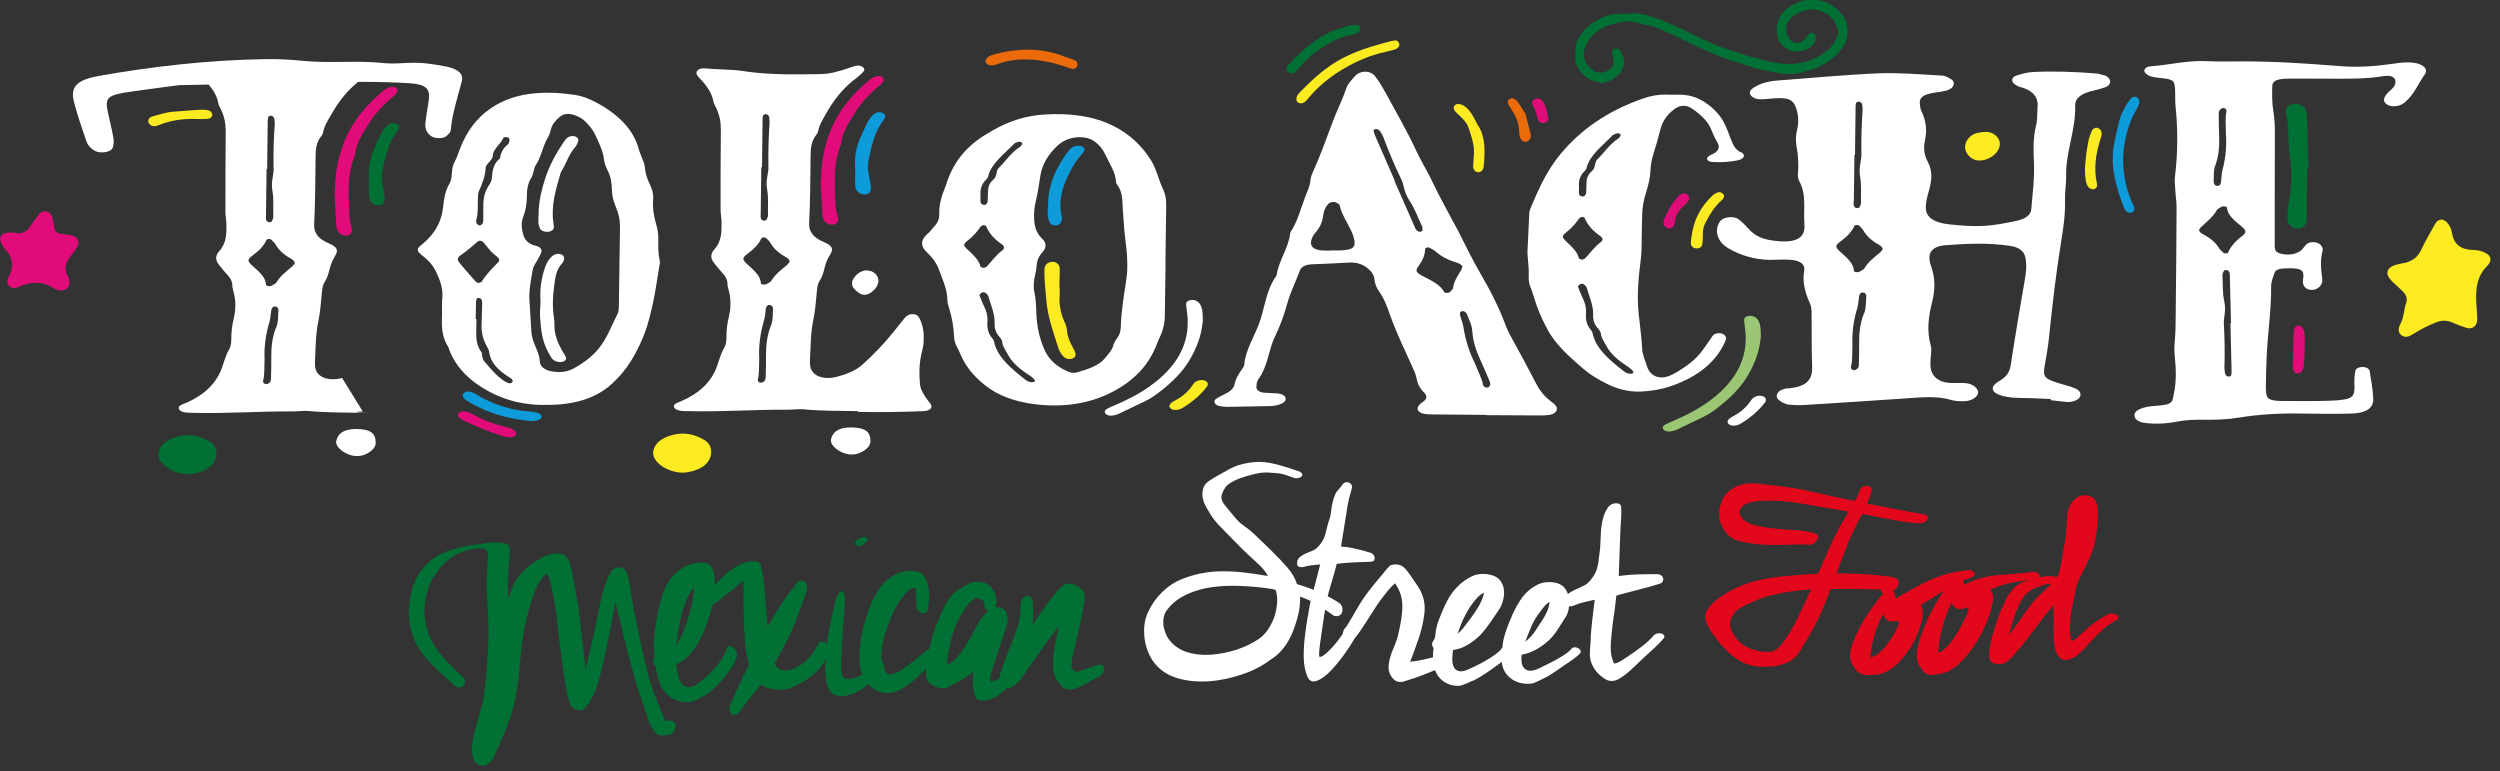 <svg width="175" height="54" viewBox="0 0 175 54" fill="none" xmlns="http://www.w3.org/2000/svg">
<rect x="0" y="0" width="175" height="54" fill="#333333" stroke="none"/>
<g clip-path="url(#clip0_6201_6097)">
<path d="M170.99 15.37C171.05 15.41 171.17 15.46 171.26 15.54C171.47 15.75 171.59 16.01 171.64 16.3C171.77 17.13 172.28 17.48 173.14 17.5C173.46 17.5 173.79 17.58 174.08 17.76C174.33 17.91 174.4 18.17 174.26 18.41C174.23 18.46 174.19 18.52 174.15 18.57C173.37 19.31 173.29 20.24 173.34 21.2C173.35 21.48 173.39 21.77 173.4 22.05C173.4 22.21 173.42 22.37 173.39 22.52C173.32 22.88 173.02 23.06 172.66 22.95C172.32 22.85 171.98 22.72 171.65 22.57C171.26 22.4 170.9 22.42 170.51 22.57C169.96 22.79 169.44 23.06 168.94 23.37C168.69 23.53 168.42 23.68 168.12 23.48C167.88 23.32 167.83 23.05 168.05 22.63C168.29 22.16 168.27 21.65 168.44 21.17C168.54 20.87 168.41 20.61 168.2 20.4C167.93 20.13 167.62 19.88 167.36 19.6C166.96 19.18 167.06 18.76 167.61 18.57C167.86 18.48 168.12 18.45 168.38 18.39C168.89 18.26 169.24 17.99 169.47 17.51C169.77 16.88 170.12 16.27 170.47 15.66C170.56 15.49 170.71 15.36 171.01 15.37H170.99Z" fill="#FDEB22"/>
<path d="M0.96 16.28C1.54 16.43 1.85 16.22 2.11 15.86C2.32 15.56 2.52 15.25 2.76 14.97C3 14.68 3.46 14.75 3.61 15.09C3.69 15.27 3.71 15.47 3.75 15.66C3.87 16.3 3.88 16.32 4.6 16.42C4.74 16.44 4.88 16.44 5.01 16.47C5.44 16.57 5.61 16.94 5.39 17.31C5.25 17.54 5.08 17.75 4.92 17.96C4.6 18.39 4.44 18.83 4.75 19.34C4.82 19.45 4.84 19.59 4.86 19.72C4.91 20.11 4.54 20.42 4.13 20.32C3.97 20.28 3.8 20.21 3.66 20.12C2.96 19.68 2.23 19.72 1.49 20.01C1.23 20.11 0.98 20.28 0.72 20.08C0.41 19.85 0.52 19.54 0.66 19.27C1 18.59 0.87 18 0.37 17.45C0.28 17.35 0.21 17.24 0.14 17.12C-0.13 16.68 0.05 16.33 0.57 16.28C0.74 16.26 0.91 16.28 0.98 16.28H0.96Z" fill="#E20B7A"/>
<path d="M69.24 3.94C69.34 3.9 69.48 3.83 69.63 3.79C71.2 3.39 72.77 3.32 74.32 3.89C74.55 3.97 74.78 4.05 75.01 4.13C75.09 4.16 75.18 4.19 75.25 4.23C75.4 4.31 75.46 4.46 75.41 4.61C75.36 4.77 75.17 4.86 74.98 4.81C74.9 4.79 74.82 4.75 74.73 4.72C74.07 4.49 73.39 4.3 72.68 4.22C71.7 4.1 70.74 4.14 69.81 4.49C69.62 4.56 69.43 4.61 69.23 4.55C69.12 4.51 69.03 4.45 69 4.34C68.97 4.23 69.02 4.13 69.1 4.05C69.13 4.02 69.17 3.99 69.23 3.94H69.24Z" fill="#EB6B0B"/>
<path d="M113.9 0.95C114.05 0.95 114.09 0.95 114.12 0.95C114.89 0.88 115.59 1.13 116.28 1.4C117.34 1.8 118.32 2.34 119.34 2.81C119.89 3.06 120.45 3.29 121.03 3.48C121.37 3.59 121.7 3.7 122.03 3.82C122.51 3.99 123.01 4.07 123.49 4.22C123.96 4.38 124.49 4.43 124.99 4.47C126.01 4.53 126.93 4.25 127.76 3.67C128.17 3.38 128.44 2.99 128.62 2.55C128.68 2.41 128.71 2.26 128.67 2.12C128.5 1.49 128.15 1 127.47 0.78C127.36 0.74 127.24 0.71 127.13 0.68C127.03 0.66 126.93 0.63 126.83 0.64C126.15 0.73 125.54 0.94 125.16 1.54C124.92 1.92 125.02 2.54 125.36 2.84C125.63 3.07 126.03 3.06 126.28 2.8C126.39 2.68 126.48 2.54 126.59 2.41C126.67 2.32 126.78 2.27 126.91 2.32C127.03 2.37 127.08 2.47 127.09 2.59C127.1 2.78 127.05 2.95 126.93 3.09C126.73 3.34 126.48 3.52 126.13 3.57C125.8 3.61 125.46 3.62 125.18 3.47C124.82 3.29 124.51 3 124.43 2.59C124.23 1.64 124.6 0.76 125.56 0.31C125.74 0.22 125.93 0.15 126.12 0.08C126.23 0.04 126.35 0.02 126.46 0C126.58 -0.01 126.7 0 126.82 0C127.52 -0.06 128.09 0.22 128.58 0.64C129.18 1.16 129.46 1.84 129.29 2.62C129.21 3 129 3.34 128.73 3.65C128.37 4.07 127.91 4.38 127.41 4.63C127.14 4.76 126.87 4.91 126.56 4.93C126.51 4.93 126.46 4.95 126.41 4.97C125.6 5.32 124.78 5.19 123.97 5.01C123.72 4.96 123.48 4.88 123.23 4.86C123.06 4.84 122.9 4.79 122.74 4.74C122.34 4.61 121.95 4.44 121.54 4.34C121.23 4.26 120.93 4.16 120.63 4.04C119.82 3.72 119.01 3.38 118.23 2.99C117.72 2.73 117.21 2.48 116.68 2.25C116.19 2.04 115.7 1.8 115.15 1.74C115.05 1.73 114.95 1.69 114.86 1.66C114.39 1.5 113.9 1.45 113.41 1.56C112.68 1.72 111.96 1.93 111.45 2.51C111.14 2.86 110.91 3.26 110.87 3.73C110.83 4.25 111.11 4.65 111.52 4.93C111.83 5.14 112.24 5.12 112.59 4.94C112.87 4.79 113 4.46 112.93 4.14C112.9 4 112.86 3.86 112.84 3.71C112.83 3.56 112.92 3.45 113.04 3.41C113.17 3.37 113.31 3.41 113.4 3.53C113.68 3.94 113.81 4.36 113.56 4.85C113.29 5.39 112.83 5.64 112.27 5.79C112.19 5.81 112.1 5.81 112.02 5.79C111.43 5.69 110.93 5.44 110.59 4.95C110.39 4.66 110.24 4.36 110.28 3.99C110.29 3.88 110.28 3.76 110.28 3.65C110.23 2.96 110.58 2.44 111.05 1.97C111.41 1.61 111.84 1.38 112.31 1.17C112.87 0.92 113.43 0.96 113.88 0.96L113.9 0.95Z" fill="#007034"/>
<path d="M139.99 10.1C139.96 10.78 139.06 11.37 138.32 11.21C137.87 11.11 137.5 10.62 137.56 10.19C137.61 9.77 137.99 9.39 138.44 9.3C138.62 9.26 138.81 9.24 139 9.23C139.53 9.21 140.01 9.64 139.99 10.1Z" fill="#FDEB22"/>
<path d="M60.67 18.93C61.17 18.93 61.56 19.32 61.48 19.76C61.44 19.95 61.35 20.12 61.21 20.27C60.66 20.81 60.25 20.73 59.76 20.18C59.65 20.06 59.641 19.91 59.651 19.76C59.67 19.43 60.21 18.89 60.67 18.93Z" fill="white"/>
<path d="M160.54 24.43C160.54 24.07 160.54 23.71 160.56 23.35C160.56 23.22 160.57 23.09 160.62 22.98C160.65 22.91 160.73 22.84 160.81 22.81C160.93 22.77 161.05 22.81 161.13 22.9C161.26 23.03 161.31 23.2 161.32 23.37C161.35 24.11 161.32 24.85 161.27 25.59C161.26 25.76 161.19 25.92 161.06 26.05C160.93 26.18 160.67 26.16 160.58 26C160.5 25.86 160.5 25.72 160.5 25.57C160.51 25.19 160.51 24.81 160.52 24.43C160.53 24.43 160.54 24.43 160.55 24.43H160.54Z" fill="#E20B7A"/>
<path d="M161.499 11.81C161.499 12.921 161.489 14.021 161.479 15.13C161.479 15.341 161.489 15.55 161.349 15.751C161.259 15.87 161.129 15.98 160.909 16C160.619 16.02 160.449 15.921 160.309 15.78C160.129 15.591 160.109 15.38 160.119 15.171C160.149 14.78 160.169 14.38 160.239 13.991C160.429 12.911 160.419 11.841 160.269 10.761C160.229 10.501 160.229 10.23 160.209 9.971C160.159 9.291 160.209 8.601 160.019 7.921C159.919 7.551 160.219 7.281 160.649 7.271C161.029 7.271 161.349 7.461 161.439 7.791C161.489 7.971 161.499 8.161 161.499 8.341C161.529 9.501 161.559 10.661 161.589 11.82C161.569 11.82 161.539 11.82 161.519 11.82L161.499 11.81Z" fill="#007034"/>
<path d="M60.05 28.78C58.78 28.75 57.51 28.78 56.25 28.65C55.89 28.62 55.52 28.68 55.15 28.68C52.84 28.66 50.55 28.84 48.24 28.78C47.97 28.78 47.71 28.79 47.45 28.71C47.15 28.61 47.07 28.37 47.32 28.24C47.45 28.17 47.6 28.12 47.73 28.06C49.09 27.46 49.85 26.62 50.2 25.61C50.35 25.2 50.44 24.78 50.68 24.38C50.82 24.14 50.85 23.89 50.85 23.63C50.85 23.14 50.9 22.66 51.02 22.18C51.17 21.55 51.18 20.92 51 20.28C50.96 20.13 50.92 19.99 50.92 19.84C50.92 19.58 50.79 19.35 50.58 19.12C50.36 18.88 50.16 18.64 49.97 18.39C49.74 18.09 49.72 17.77 49.99 17.48C50.53 16.88 50.51 16.23 50.51 15.57C50.51 15.27 50.44 14.98 50.44 14.68C50.44 12.8 50.44 10.91 50.46 9.03C50.46 8.52 50.36 8.02 50.12 7.53C50.05 7.39 49.97 7.25 49.94 7.1C49.83 6.5 49.45 5.96 48.95 5.45C48.9 5.4 48.85 5.34 48.81 5.28C48.62 5 48.9 4.74 49.37 4.79C50.26 4.88 51.17 4.84 52.06 4.98C53.8 5.25 55.58 5.21 57.35 5.19C58.09 5.19 58.77 4.98 59.42 4.76C59.59 4.7 59.76 4.63 59.95 4.6C60.11 4.57 60.28 4.6 60.4 4.7C60.52 4.79 60.54 4.9 60.45 5C60.32 5.15 60.17 5.29 60 5.42C58.98 6.17 58.34 7.04 57.82 7.96C57.6 8.36 57.34 8.75 57.27 9.17C57.26 9.25 57.22 9.34 57.16 9.41C56.74 9.92 56.75 10.47 56.74 11.02C56.72 12.54 56.72 14.07 56.64 15.59C56.61 16.18 56.88 16.61 57.66 16.94C58.29 17.21 58.37 17.42 58.08 17.87C57.89 18.17 57.79 18.47 57.71 18.79C57.64 19.08 57.56 19.37 57.38 19.65C57.22 19.89 57.21 20.14 57.18 20.4C57.11 21.05 57.08 21.71 56.94 22.36C56.74 23.29 56.75 24.22 56.7 25.15C56.7 25.32 56.68 25.49 56.72 25.66C56.85 26.32 57.62 26.62 58.6 26.37C59.28 26.19 59.89 25.94 60.34 25.55C61.15 24.83 61.87 24.07 62.51 23.28C62.75 22.98 62.99 22.68 63.23 22.38C63.29 22.3 63.35 22.23 63.43 22.16C63.55 22.05 63.7 21.97 63.93 21.99C64.16 22.01 64.28 22.12 64.34 22.24C64.65 22.81 64.69 23.4 64.65 24C64.63 24.27 64.55 24.55 64.49 24.82C64.34 25.51 64.33 26.21 64.4 26.91C64.44 27.31 64.71 27.69 64.97 28.06C65.02 28.14 65.11 28.21 65.15 28.29C65.31 28.55 65.09 28.76 64.66 28.78C63.13 28.84 61.6 28.87 60.06 28.83L60.05 28.78ZM55.28 18.32C55.26 18.16 55.13 18.06 54.98 17.98C54.49 17.71 54.14 17.38 53.92 16.99C53.86 16.87 53.73 16.77 53.62 16.66C53.55 16.59 53.33 16.61 53.29 16.69C53.11 17.11 52.75 17.45 52.31 17.78C51.95 18.04 51.95 18.16 52.27 18.46C52.72 18.88 53.24 19.28 53.26 19.82C53.26 19.92 53.54 19.96 53.67 19.88C53.79 19.81 53.95 19.74 54 19.65C54.24 19.22 54.69 18.88 55.11 18.53C55.19 18.46 55.23 18.38 55.28 18.32ZM53.33 11.72C53.33 11.72 53.31 11.72 53.29 11.72C53.28 12.8 53.26 13.88 53.25 14.96C53.25 15.11 53.2 15.26 53.33 15.39C53.36 15.42 53.43 15.45 53.49 15.45C53.54 15.45 53.63 15.42 53.65 15.39C53.7 15.29 53.76 15.19 53.76 15.09C53.74 14.48 53.81 13.86 53.7 13.25C53.64 12.93 53.66 12.62 53.72 12.3C53.76 12.09 53.8 11.88 53.79 11.67C53.77 10.65 53.8 9.64 53.87 8.62C53.87 8.49 53.87 8.37 53.85 8.24C53.85 8.18 53.81 8.12 53.77 8.06C53.74 8.03 53.67 7.99 53.62 7.99C53.51 7.99 53.43 8.03 53.41 8.1C53.38 8.2 53.38 8.31 53.38 8.42C53.36 9.52 53.35 10.62 53.34 11.72H53.33ZM53.15 25.05C53.12 25.61 53.17 26.08 53.05 26.54C53.03 26.6 53.05 26.67 53.09 26.72C53.11 26.75 53.18 26.79 53.24 26.79C53.3 26.79 53.37 26.77 53.41 26.75C53.59 26.64 53.6 26.48 53.6 26.34C53.61 25.85 53.63 25.37 53.62 24.88C53.62 24.18 53.69 23.49 53.96 22.81C54.12 22.42 54.09 22.01 54.11 21.61C54.11 21.55 54.09 21.48 54.05 21.43C54.03 21.4 53.96 21.36 53.91 21.35C53.8 21.33 53.72 21.38 53.68 21.43C53.64 21.49 53.62 21.55 53.61 21.61C53.57 21.88 53.56 22.16 53.48 22.43C53.21 23.33 53.11 24.23 53.14 25.04L53.15 25.05Z" fill="white"/>
<path d="M49.78 31.63C49.78 32.36 49.17 32.88 48.11 33.06C47.95 33.09 47.78 33.09 47.62 33.08C46.55 32.99 45.6 32.25 45.73 31.58C45.83 31.04 46.28 30.65 47.11 30.44C47.89 30.24 48.55 30.4 49.15 30.71C49.64 30.95 49.79 31.29 49.78 31.64V31.63Z" fill="#FDEB22"/>
<path d="M57.469 12.62C57.489 11.29 57.719 10.03 58.279 8.811C58.809 7.651 59.679 6.581 60.849 5.611C60.989 5.491 61.15 5.381 61.38 5.331C61.609 5.281 61.87 5.391 61.859 5.551C61.859 5.731 61.709 5.871 61.539 6.011C60.849 6.581 60.279 7.201 59.859 7.871C59.429 8.561 58.98 9.241 58.889 9.991C58.889 10.07 58.849 10.161 58.819 10.241C58.289 11.62 58.45 13.021 58.489 14.411C58.489 14.7 58.62 15.001 58.66 15.29C58.69 15.53 58.559 15.681 58.349 15.72C58.099 15.771 57.789 15.64 57.679 15.421C57.62 15.3 57.58 15.171 57.569 15.05C57.52 14.23 57.48 13.4 57.44 12.63L57.469 12.62Z" fill="#E20B7A"/>
<path d="M59.87 11.9C59.79 10.96 59.94 10.21 60.3 9.48C60.53 9.02 60.65 8.54 61.05 8.11C61.25 7.9 61.42 7.82 61.67 7.87C61.94 7.92 62.03 8.1 61.89 8.35C61.88 8.37 61.87 8.39 61.85 8.41C61.18 9.28 61.01 10.23 60.81 11.17C60.72 11.57 60.75 11.97 60.84 12.37C60.89 12.6 60.93 12.83 60.96 13.06C60.97 13.16 60.96 13.27 60.93 13.37C60.89 13.5 60.75 13.6 60.52 13.61C60.34 13.61 60.2 13.56 60.1 13.47C59.9 13.29 59.86 13.08 59.86 12.86C59.86 12.48 59.86 12.1 59.87 11.89V11.9Z" fill="#0D9CD9"/>
<path d="M23.44 13.38C23.46 12.05 23.69 10.79 24.25 9.57C24.78 8.41 25.65 7.34 26.82 6.37C26.96 6.25 27.12 6.14 27.35 6.09C27.58 6.04 27.84 6.15 27.83 6.31C27.83 6.49 27.68 6.63 27.51 6.77C26.82 7.34 26.25 7.96 25.83 8.63C25.4 9.32 24.95 10 24.86 10.75C24.86 10.83 24.82 10.92 24.79 11C24.26 12.38 24.42 13.78 24.46 15.17C24.46 15.46 24.59 15.76 24.63 16.05C24.66 16.29 24.53 16.44 24.32 16.48C24.07 16.53 23.76 16.4 23.65 16.18C23.59 16.06 23.55 15.93 23.54 15.81C23.49 14.99 23.45 14.16 23.41 13.39L23.44 13.38Z" fill="#E20B7A"/>
<path d="M25.839 12.661C25.759 11.721 25.909 10.971 26.269 10.241C26.499 9.781 26.619 9.301 27.019 8.871C27.219 8.661 27.389 8.581 27.639 8.631C27.909 8.681 27.999 8.861 27.859 9.111C27.849 9.131 27.839 9.151 27.819 9.171C27.149 10.041 26.979 10.991 26.779 11.931C26.689 12.331 26.719 12.731 26.809 13.131C26.859 13.361 26.899 13.591 26.929 13.821C26.939 13.921 26.929 14.031 26.899 14.131C26.859 14.261 26.719 14.361 26.489 14.371C26.309 14.371 26.169 14.321 26.069 14.231C25.869 14.051 25.829 13.841 25.829 13.621C25.829 13.241 25.829 12.861 25.839 12.651V12.661Z" fill="#007034"/>
<path d="M60.93 30.85C60.95 31.18 60.69 31.46 60.24 31.68C60.02 31.79 59.77 31.83 59.49 31.81C58.82 31.76 58.07 31.19 58.17 30.75C58.3 30.19 58.74 29.93 59.53 29.92C60.58 29.92 60.92 30.23 60.93 30.85Z" fill="white"/>
<path d="M31.35 4.68C30.43 4.49 29.54 4.36 28.6 4.4C28.04 4.42 27.45 4.48 26.91 4.42C25.02 4.21 23.11 4.45 21.22 4.26C20.32 4.17 19.39 4.12 18.48 4.14C14.57 4.21 10.73 4.64 6.95 5.31C5.43 5.58 4.93 6.04 5.16 7.04C5.38 7.99 5.73 8.93 6.04 9.87C6.13 10.14 6.32 10.38 6.66 10.57C7.04 10.77 7.79 10.65 7.89 10.34C7.96 10.12 7.98 9.89 7.94 9.67C7.84 9.08 7.69 8.49 7.56 7.9C7.32 6.82 7.5 6.65 9.2 6.41C10.31 6.25 11.42 6.11 12.53 5.96L14.61 5.92C14.95 6.33 15.2 6.75 15.28 7.22C15.31 7.37 15.39 7.51 15.46 7.65C15.7 8.14 15.8 8.64 15.8 9.15C15.78 11.03 15.78 12.92 15.78 14.8C15.78 15.1 15.84 15.39 15.85 15.69C15.85 16.34 15.88 17 15.33 17.6C15.06 17.9 15.08 18.21 15.31 18.51C15.5 18.76 15.7 19.01 15.92 19.24C16.13 19.46 16.26 19.7 16.26 19.96C16.26 20.11 16.3 20.26 16.34 20.4C16.52 21.03 16.51 21.67 16.36 22.3C16.24 22.78 16.19 23.27 16.19 23.75C16.19 24.01 16.16 24.26 16.02 24.5C15.78 24.9 15.69 25.32 15.54 25.73C15.19 26.73 14.43 27.58 13.07 28.18C12.93 28.24 12.78 28.29 12.66 28.36C12.41 28.49 12.49 28.74 12.79 28.83C13.04 28.91 13.31 28.89 13.58 28.9C15.89 28.96 18.19 28.78 20.49 28.8C20.86 28.8 21.23 28.74 21.59 28.77C22.85 28.89 24.12 28.87 25.39 28.9C26.93 28.94 23.86 28.86 25.39 28.8L23.95 26.46C22.97 26.71 22.2 26.41 22.07 25.75C22.04 25.58 22.05 25.41 22.05 25.24C22.1 24.31 22.09 23.38 22.29 22.45C22.43 21.8 22.46 21.14 22.53 20.49C22.56 20.24 22.57 19.98 22.73 19.74C22.91 19.46 22.99 19.17 23.06 18.88C23.14 18.57 23.24 18.26 23.43 17.96C23.71 17.51 23.63 17.3 23.01 17.03C22.23 16.7 21.96 16.27 21.99 15.68C22.07 14.16 22.07 12.63 22.09 11.11C22.09 10.56 22.09 10.01 22.51 9.5C22.57 9.43 22.6 9.34 22.62 9.26C22.69 8.83 22.94 8.45 23.17 8.05C23.64 7.22 24.21 6.42 25.07 5.73H25.12C26.32 5.73 27.53 5.75 28.72 5.83C29.8 5.9 30.12 6.22 30.02 6.97C29.95 7.52 29.83 8.07 29.78 8.62C29.75 8.94 29.82 9.26 30.17 9.52C30.44 9.72 31.05 9.73 31.28 9.5C31.39 9.39 31.54 9.26 31.55 9.13C31.65 7.98 32.02 6.85 32.32 5.72C32.46 5.17 32.1 4.87 31.34 4.68H31.35ZM19.16 11.78C19.16 11.99 19.12 12.2 19.09 12.41C19.03 12.73 19.01 13.04 19.07 13.36C19.18 13.97 19.11 14.59 19.13 15.2C19.13 15.3 19.07 15.4 19.02 15.5C19 15.53 18.91 15.56 18.86 15.56C18.81 15.56 18.73 15.53 18.7 15.5C18.57 15.36 18.62 15.21 18.62 15.07C18.63 13.99 18.65 12.91 18.66 11.83H18.7C18.71 10.73 18.73 9.63 18.74 8.53C18.74 8.42 18.74 8.32 18.77 8.21C18.79 8.15 18.87 8.1 18.98 8.1C19.03 8.1 19.1 8.14 19.13 8.17C19.17 8.22 19.2 8.29 19.21 8.35C19.23 8.48 19.24 8.6 19.23 8.73C19.16 9.74 19.13 10.76 19.15 11.78H19.16ZM19.33 22.91C19.06 23.59 18.98 24.28 18.99 24.98C18.99 25.47 18.99 25.95 18.97 26.44C18.97 26.59 18.97 26.74 18.78 26.85C18.74 26.88 18.66 26.9 18.61 26.89C18.56 26.88 18.48 26.85 18.46 26.82C18.43 26.76 18.4 26.7 18.42 26.64C18.54 26.18 18.49 25.71 18.52 25.15C18.48 24.34 18.59 23.43 18.86 22.54C18.94 22.27 18.94 21.99 18.99 21.72C19 21.66 19.02 21.59 19.06 21.54C19.1 21.48 19.18 21.44 19.29 21.46C19.35 21.46 19.41 21.5 19.43 21.54C19.47 21.6 19.5 21.66 19.49 21.72C19.46 22.12 19.49 22.52 19.34 22.92L19.33 22.91ZM20.47 18.64C20.05 18.99 19.6 19.33 19.36 19.76C19.31 19.85 19.15 19.92 19.03 19.99C18.9 20.07 18.63 20.03 18.62 19.93C18.6 19.38 18.09 18.99 17.63 18.57C17.31 18.27 17.31 18.16 17.67 17.89C18.11 17.57 18.47 17.22 18.65 16.8C18.69 16.72 18.91 16.7 18.98 16.77C19.09 16.88 19.21 16.98 19.28 17.1C19.5 17.49 19.85 17.82 20.34 18.09C20.49 18.17 20.62 18.27 20.64 18.43C20.59 18.49 20.54 18.57 20.47 18.64Z" fill="white"/>
<path d="M147.26 5.271C147.08 5.211 146.89 5.151 146.7 5.141C145.24 5.021 143.76 4.971 142.29 5.041C141.91 5.061 141.52 5.171 141.17 5.281C140.78 5.391 140.75 5.731 141.07 5.921C141.17 5.981 141.26 6.051 141.38 6.081C142.42 6.351 142.69 6.881 142.63 7.531C142.59 7.951 142.63 8.381 142.52 8.801C142.3 9.691 142.34 10.571 142.38 11.461C142.42 12.521 142.28 13.581 142.19 14.631C142.16 15.051 141.81 15.311 141.15 15.461C139.27 15.861 138.47 15.921 136.42 15.701C135.41 15.591 134.83 15.231 134.81 14.591C134.79 14.171 134.91 13.751 135.03 13.331C135.22 12.651 135.31 11.991 134.94 11.321C134.68 10.831 134.63 10.321 134.75 9.811C134.9 9.121 134.83 8.461 134.51 7.801C134.43 7.641 134.41 7.471 134.39 7.301C134.34 6.871 134.54 6.671 135.17 6.531C135.6 6.431 136.1 6.441 136.49 6.241C136.78 6.091 136.88 5.731 136.6 5.561C136.42 5.451 136.18 5.301 135.95 5.291C134.48 5.211 133 5.081 131.55 5.131C129.15 5.231 126.77 5.461 124.38 5.641C123.76 5.691 123.22 5.841 122.78 6.121C122.53 6.281 122.39 6.471 122.57 6.691C122.7 6.851 122.94 6.951 123.22 6.951C123.55 6.951 123.88 6.901 124.21 6.881C125.21 6.821 125.54 6.981 125.74 7.601C125.91 8.111 125.91 8.611 125.79 9.121C125.68 9.591 125.7 10.051 125.8 10.511C125.88 10.891 125.86 11.271 125.88 11.651C125.9 11.991 125.77 12.361 125.94 12.661C126.49 13.661 126.22 14.681 126.31 15.691C126.4 16.701 125.67 17.111 123.86 16.801C123.24 16.691 122.81 16.441 122.48 16.101C122.24 15.851 122.01 15.581 121.72 15.361C121.35 15.081 120.61 15.181 120.39 15.511C119.97 16.151 120.21 16.931 121 17.391C121.82 17.861 122.77 18.171 123.89 18.191C124.29 18.191 124.69 18.161 125.09 18.171C125.94 18.191 126.38 18.431 126.29 18.961C126.16 19.741 126.35 20.481 126.69 21.221C126.78 21.421 126.81 21.641 126.81 21.851C126.83 23.121 126.8 24.391 126.85 25.671C126.88 26.491 126.56 27.101 125.08 27.191C124.95 27.191 124.83 27.251 124.72 27.291C124.39 27.411 124.26 27.751 124.48 27.961C124.67 28.141 124.92 28.291 125.27 28.331C125.6 28.361 125.94 28.371 126.27 28.351C128.73 28.201 131.19 28.041 133.64 27.871C134.64 27.801 135.63 27.711 136.6 28.001C136.88 28.091 137.25 28.091 137.57 28.081C138.03 28.061 138.45 27.761 138.47 27.491C138.49 27.211 138.12 26.881 137.68 26.831C137.35 26.791 137.01 26.811 136.68 26.811C135.88 26.811 135.44 26.511 135.23 26.071C135.12 25.831 135.13 25.571 135.13 25.321C135.13 24.941 135.25 24.551 135.15 24.181C134.86 23.161 134.99 22.151 135.25 21.141C135.46 20.291 135.48 19.451 135.17 18.611C135.09 18.411 135.05 18.191 135.06 17.981C135.07 17.551 135.44 17.231 136.11 17.171C137.64 17.051 139.17 16.981 140.7 17.211C141.38 17.311 141.69 17.601 141.78 18.031C141.89 18.581 141.82 19.131 141.72 19.681C141.39 21.621 141.05 23.561 140.76 25.501C140.69 25.951 140.54 26.331 140.01 26.631C139 27.211 139.57 27.681 140.77 27.821C141.23 27.871 141.7 27.851 142.17 27.871C142.63 27.891 143.1 27.911 143.56 27.931C143.56 27.961 143.55 27.981 143.54 28.011C143.93 28.051 144.32 28.111 144.72 28.141C145.14 28.161 145.55 27.961 145.62 27.731C145.69 27.501 145.54 27.301 145.25 27.181C144.92 27.041 144.53 26.951 144.17 26.841C143.13 26.521 142.99 26.391 143.12 25.651C143.24 24.981 143.36 24.301 143.43 23.631C143.66 21.391 143.92 19.141 144.28 16.911C144.44 15.941 144.58 14.971 144.55 13.991C144.53 13.441 144.64 12.891 144.63 12.341C144.58 10.681 145.32 9.061 145.26 7.401C145.24 6.921 145.61 6.601 146.29 6.411C146.66 6.311 147.04 6.231 147.38 6.101C147.87 5.921 147.8 5.421 147.28 5.261L147.26 5.271ZM129.77 14.081C129.78 13.001 129.8 11.921 129.81 10.841C129.82 10.841 129.83 10.841 129.85 10.841C129.86 9.741 129.88 8.641 129.89 7.541C129.89 7.431 129.89 7.331 129.92 7.221C129.94 7.161 130.02 7.111 130.13 7.111C130.18 7.111 130.25 7.151 130.28 7.181C130.32 7.231 130.35 7.301 130.36 7.361C130.38 7.491 130.39 7.611 130.38 7.741C130.31 8.751 130.28 9.771 130.3 10.791C130.3 11.001 130.26 11.211 130.23 11.421C130.17 11.741 130.15 12.051 130.21 12.371C130.32 12.981 130.25 13.601 130.27 14.211C130.27 14.311 130.21 14.411 130.16 14.511C130.14 14.541 130.05 14.571 130 14.571C129.95 14.571 129.87 14.541 129.84 14.511C129.71 14.371 129.76 14.221 129.76 14.081H129.77ZM130.48 21.931C130.21 22.611 130.13 23.301 130.14 24.001C130.14 24.491 130.14 24.971 130.12 25.461C130.12 25.611 130.12 25.761 129.93 25.871C129.89 25.901 129.81 25.921 129.76 25.911C129.71 25.911 129.63 25.871 129.61 25.841C129.58 25.781 129.55 25.721 129.57 25.661C129.69 25.201 129.64 24.731 129.67 24.171C129.63 23.361 129.74 22.451 130.01 21.561C130.09 21.291 130.09 21.011 130.14 20.741C130.15 20.681 130.17 20.611 130.21 20.561C130.25 20.501 130.33 20.461 130.44 20.481C130.5 20.481 130.56 20.521 130.58 20.561C130.62 20.621 130.65 20.681 130.64 20.741C130.61 21.141 130.64 21.541 130.49 21.941L130.48 21.931ZM131.62 17.661C131.2 18.011 130.75 18.351 130.51 18.781C130.46 18.871 130.3 18.941 130.18 19.011C130.05 19.091 129.78 19.051 129.77 18.951C129.75 18.401 129.24 18.011 128.78 17.591C128.46 17.291 128.46 17.181 128.82 16.911C129.26 16.591 129.62 16.241 129.8 15.821C129.84 15.741 130.06 15.721 130.13 15.791C130.24 15.901 130.36 16.001 130.43 16.121C130.65 16.511 131 16.841 131.49 17.111C131.64 17.191 131.77 17.291 131.79 17.451C131.74 17.511 131.69 17.591 131.62 17.661Z" fill="white"/>
<path d="M168.89 4.38C168.43 4.34 167.98 4.39 167.53 4.46C166.31 4.64 165.07 4.73 163.82 4.63C161.46 4.44 159.1 4.28 156.73 4.3C155.98 4.3 155.23 4.32 154.48 4.28C153.12 4.21 151.86 4.55 150.54 4.64C150.34 4.65 150.16 4.75 150.11 4.89C150.07 5.03 150.18 5.14 150.33 5.24C150.58 5.4 150.91 5.42 151.25 5.46C152.1 5.55 152.21 5.63 152.25 6.18C152.28 6.58 152.25 6.97 152.28 7.37C152.46 9.03 152.45 10.69 152.25 12.35C152.21 12.66 152.25 12.98 152.27 13.3C152.29 13.7 152.36 14.09 152.36 14.48C152.35 16.96 152.33 19.44 152.3 21.91C152.3 22.59 152.29 23.28 152.23 23.96C152.2 24.28 152.2 24.59 152.23 24.9C152.32 25.77 152.36 26.64 152.18 27.51C152.05 28.13 152.18 28.33 150.88 28.41C150.51 28.43 150.14 28.49 149.82 28.62C149.56 28.73 149.4 28.88 149.41 29.08C149.41 29.31 149.62 29.49 149.96 29.57C150.19 29.62 150.44 29.64 150.69 29.65C151.23 29.67 151.78 29.63 152.29 29.53C152.98 29.39 153.68 29.37 154.39 29.38C155.18 29.39 155.97 29.36 156.74 29.23C158.2 28.99 159.69 28.92 161.2 28.95C162.32 28.97 163.45 28.98 164.57 28.95C165.58 28.93 166.14 28.59 166.13 27.96C166.11 27.3 165.98 26.65 165.88 25.99C165.85 25.82 165.68 25.7 165.39 25.69C165.09 25.69 164.9 25.81 164.87 25.97C164.81 26.28 164.8 26.6 164.81 26.91C164.83 27.76 164.8 27.99 163.11 28.05C161.99 28.09 160.86 28.07 159.74 28.07C159.57 28.07 159.41 28.06 159.24 28.04C158.92 28 158.71 27.88 158.66 27.68C158.62 27.5 158.61 27.31 158.61 27.13C158.62 26.44 158.63 25.76 158.66 25.07C158.73 23.38 159 21.7 158.98 20.02C158.98 19.71 159.12 19.4 159.22 19.09C159.28 18.92 159.48 18.83 159.75 18.8C159.91 18.79 160.08 18.78 160.25 18.78C161.08 18.78 161.29 18.91 161.23 19.43C161.21 19.62 161.17 19.8 161.26 19.98C161.34 20.14 161.49 20.27 161.77 20.29C162.04 20.31 162.24 20.2 162.38 20.06C162.53 19.9 162.58 19.72 162.56 19.53C162.47 18.87 162.4 18.22 162.58 17.56C162.61 17.46 162.58 17.35 162.52 17.25C162.44 17.09 162.26 16.98 161.99 16.95C161.77 16.93 161.57 16.99 161.45 17.1C161.34 17.21 161.26 17.33 161.16 17.45C160.84 17.8 160.15 17.92 159.56 17.73C159.4 17.68 159.3 17.59 159.27 17.49C159.24 17.39 159.23 17.28 159.23 17.18C159.23 16.36 159.23 15.54 159.23 14.73C159.23 12.86 159.24 10.99 159.24 9.11C159.24 8.66 159.2 8.22 159.13 7.77C159.04 7.19 159.04 6.61 159.06 6.03C159.06 5.7 159.33 5.56 159.83 5.52C160.08 5.5 160.33 5.5 160.58 5.5C161.62 5.5 162.66 5.5 163.7 5.51C164.7 5.51 165.7 5.51 166.68 5.35C166.84 5.32 167.01 5.31 167.17 5.31C167.42 5.31 167.63 5.44 167.67 5.61C167.73 5.86 167.61 6.08 167.38 6.28C167.16 6.47 166.95 6.67 166.89 6.91C166.8 7.26 167.31 7.54 167.84 7.41C168.02 7.37 168.2 7.28 168.32 7.18C169.03 6.58 169.27 5.85 169.75 5.18C170.01 4.81 169.55 4.44 168.9 4.39L168.89 4.38ZM155.08 11.57C155.32 10.88 155.37 10.19 155.34 9.49C155.32 9 155.31 8.52 155.31 8.03C155.31 7.88 155.31 7.73 155.48 7.61C155.52 7.58 155.6 7.56 155.65 7.56C155.71 7.56 155.78 7.6 155.8 7.63C155.84 7.69 155.86 7.75 155.85 7.81C155.75 8.27 155.82 8.74 155.81 9.3C155.88 10.11 155.81 11.02 155.57 11.92C155.5 12.19 155.51 12.47 155.47 12.74C155.47 12.8 155.44 12.87 155.41 12.92C155.37 12.98 155.29 13.03 155.18 13.01C155.12 13.01 155.06 12.97 155.03 12.94C154.99 12.88 154.96 12.82 154.96 12.76C154.97 12.36 154.93 11.96 155.07 11.56L155.08 11.57ZM156.09 19.39C156.12 20.47 156.15 21.55 156.17 22.63H156.13C156.16 23.73 156.19 24.83 156.21 25.93C156.21 26.04 156.21 26.14 156.19 26.25C156.18 26.31 156.09 26.36 155.99 26.36C155.94 26.36 155.86 26.33 155.84 26.29C155.79 26.24 155.76 26.17 155.75 26.11C155.73 25.98 155.71 25.86 155.71 25.73C155.74 24.71 155.73 23.7 155.67 22.68C155.66 22.47 155.69 22.26 155.72 22.05C155.76 21.73 155.77 21.41 155.7 21.1C155.56 20.49 155.61 19.87 155.57 19.26C155.57 19.16 155.62 19.05 155.67 18.96C155.68 18.93 155.77 18.9 155.83 18.9C155.88 18.9 155.96 18.93 155.99 18.96C156.12 19.09 156.08 19.25 156.09 19.39ZM156.92 16.54C156.49 16.88 156.15 17.24 155.98 17.66C155.95 17.74 155.73 17.77 155.65 17.7C155.54 17.6 155.41 17.5 155.34 17.38C155.11 17 154.75 16.68 154.25 16.42C154.1 16.34 153.96 16.25 153.93 16.09C153.98 16.03 154.02 15.94 154.09 15.88C154.49 15.51 154.93 15.16 155.16 14.73C155.21 14.64 155.36 14.56 155.48 14.49C155.61 14.41 155.88 14.44 155.89 14.54C155.93 15.09 156.46 15.47 156.93 15.87C157.26 16.16 157.27 16.27 156.92 16.55V16.54Z" fill="white"/>
<path d="M15.15 31.74C15.15 32.47 14.54 32.99 13.48 33.17C13.32 33.2 13.15 33.2 12.99 33.19C11.92 33.1 10.97 32.36 11.1 31.69C11.2 31.15 11.65 30.76 12.48 30.55C13.26 30.35 13.92 30.51 14.52 30.82C15.01 31.06 15.16 31.4 15.15 31.75V31.74Z" fill="#007034"/>
<path d="M26.299 30.96C26.319 31.29 26.059 31.57 25.609 31.79C25.389 31.9 25.139 31.94 24.859 31.92C24.189 31.87 23.439 31.3 23.539 30.86C23.669 30.3 24.109 30.04 24.899 30.03C25.949 30.03 26.289 30.34 26.299 30.96Z" fill="white"/>
<path d="M38.13 28.35C36.77 28.35 35.51 28.07 34.39 27.49C32.84 26.69 31.9 25.68 31.44 24.47C31.42 24.41 31.41 24.34 31.37 24.28C30.92 23.57 30.91 22.83 30.94 22.09C30.96 21.69 30.91 21.28 30.96 20.88C31.03 20.21 30.8 19.58 30.49 18.95C30.32 18.6 30.05 18.29 29.7 18C29.58 17.9 29.45 17.8 29.34 17.69C29.21 17.55 29.22 17.4 29.35 17.27C29.44 17.18 29.56 17.1 29.65 17.02C30.53 16.27 30.92 15.41 31.02 14.48C31.08 13.93 31.15 13.38 31.46 12.86C31.6 12.62 31.61 12.36 31.63 12.11C31.65 11.86 31.68 11.6 31.81 11.36C32.03 10.96 32.13 10.54 32.31 10.14C32.72 9.2 33.3 8.3 34.37 7.57C35.24 6.98 36.26 6.62 37.57 6.52C38.46 6.45 39.3 6.51 40.15 6.63C40.75 6.71 41.27 6.92 41.73 7.17C43.36 8.04 44.37 9.13 44.72 10.46C44.77 10.67 44.88 10.87 44.95 11.08C45.02 11.29 45.13 11.49 45.14 11.7C45.17 12.11 45.29 12.5 45.48 12.88C45.65 13.23 45.75 13.58 45.72 13.94C45.67 14.56 45.77 15.17 45.95 15.77C46.05 16.11 46.09 16.44 46.08 16.78C46.08 17.25 46.06 17.71 46.17 18.17C46.2 18.29 46.2 18.42 46.17 18.55C46.02 19.37 45.92 20.19 45.75 21.01C45.56 21.89 45.37 22.76 45.01 23.62C44.52 24.77 43.92 25.88 42.84 26.86C41.71 27.9 40.13 28.38 38.08 28.34L38.13 28.35ZM43.38 18.6C43.38 18.6 43.37 18.6 43.36 18.6C43.37 17.69 43.38 16.78 43.4 15.87C43.4 15.4 43.31 14.94 43.11 14.49C42.93 14.08 42.84 13.66 42.83 13.24C42.82 12.79 42.75 12.35 42.53 11.92C42.38 11.64 42.3 11.35 42.26 11.05C42.23 10.8 42.15 10.55 42.05 10.3C41.94 10.01 41.8 9.73 41.67 9.44C41.52 9.11 41.27 8.81 40.99 8.52C40.79 8.32 40.52 8.16 40.19 8.05C39.8 7.92 39.48 7.95 39.21 8.16C38.9 8.41 38.66 8.69 38.58 9.01C38.53 9.22 38.47 9.43 38.35 9.63C37.97 10.26 37.91 10.95 37.49 11.58C37.4 11.71 37.4 11.87 37.35 12.01C37.3 12.15 37.28 12.31 37.19 12.44C36.93 12.86 36.88 13.3 36.88 13.75C36.88 14.24 36.8 14.72 36.62 15.2C36.47 15.58 36.51 15.95 36.6 16.33C36.7 16.74 36.9 17.06 37.55 17.22C37.87 17.3 37.96 17.5 37.88 17.7C37.82 17.86 37.72 18.02 37.63 18.18C37.52 18.4 37.34 18.62 37.3 18.84C37.18 19.55 37.02 20.27 37.06 20.99C37.1 21.75 37.15 22.51 37.2 23.27C37.21 23.44 37.25 23.61 37.3 23.77C37.46 24.29 37.77 24.78 37.79 25.32C37.8 25.62 38.09 25.9 38.59 25.99C39.12 26.09 39.63 26.06 40.1 25.82C40.85 25.42 41.46 24.95 41.91 24.4C42.53 23.63 42.81 22.77 43.24 21.95C43.32 21.79 43.31 21.62 43.32 21.45C43.34 20.5 43.35 19.54 43.36 18.59L43.38 18.6ZM33.52 19.8C33.6 19.77 33.69 19.76 33.71 19.74C34 19.24 34.44 18.8 34.88 18.35C35.02 18.21 34.92 18.06 34.76 17.94C34.42 17.7 34.21 17.41 33.98 17.13C33.92 17.05 33.86 16.98 33.78 16.91C33.68 16.83 33.52 16.83 33.44 16.91C33.05 17.25 32.65 17.59 32.2 17.9C32 18.04 32.02 18.22 32.15 18.38C32.52 18.83 32.91 19.28 33.31 19.72C33.35 19.77 33.46 19.79 33.53 19.82L33.52 19.8ZM33.33 15.48C33.35 15.54 33.34 15.61 33.38 15.67C33.42 15.72 33.51 15.78 33.58 15.78C33.65 15.78 33.74 15.71 33.77 15.66C33.81 15.58 33.83 15.5 33.83 15.41C33.83 15.07 33.83 14.73 33.83 14.4C33.83 13.89 33.93 13.39 34.26 12.92C34.35 12.79 34.42 12.64 34.43 12.49C34.47 12 34.49 11.52 34.98 11.1C35 11.08 35 11.06 35.01 11.04C35.06 10.7 35.2 10.38 35.55 10.11C35.63 10.05 35.63 9.95 35.66 9.87C35.67 9.83 35.66 9.79 35.66 9.74C35.65 9.67 35.58 9.62 35.48 9.6C35.38 9.58 35.25 9.6 35.23 9.66C35.06 10.09 34.51 10.42 34.5 10.89C34.5 11.06 34.36 11.21 34.23 11.36C34.14 11.47 34.01 11.59 34 11.71C33.98 12.31 33.75 12.88 33.5 13.44C33.46 13.54 33.47 13.65 33.46 13.76C33.42 14.33 33.5 14.9 33.32 15.47L33.33 15.48ZM33.31 22.33H33.35C33.35 22.42 33.35 22.5 33.35 22.58C33.35 23.27 33.22 23.98 33.69 24.64C33.76 24.73 33.73 24.85 33.76 24.95C33.79 25.05 33.8 25.17 33.87 25.26C34.29 25.74 34.67 26.24 35.26 26.65C35.35 26.71 35.46 26.77 35.57 26.81C35.66 26.84 35.78 26.84 35.83 26.78C35.88 26.73 35.91 26.66 35.88 26.61C35.84 26.53 35.75 26.46 35.65 26.41C34.85 25.92 34.33 25.35 34.24 24.64C34.22 24.49 34.14 24.35 34.06 24.21C33.79 23.72 33.69 23.22 33.71 22.71C33.73 22.25 33.74 21.78 33.75 21.32C33.75 21.17 33.78 21.02 33.64 20.89C33.61 20.87 33.53 20.86 33.46 20.86C33.44 20.86 33.39 20.88 33.39 20.89C33.36 20.97 33.32 21.05 33.32 21.13C33.31 21.53 33.31 21.93 33.3 22.33H33.31Z" fill="white"/>
<path d="M37.15 29.47C35.41 29.32 33.93 28.83 32.68 28.05C32.63 28.02 32.59 27.99 32.55 27.95C32.36 27.78 32.34 27.61 32.5 27.49C32.66 27.37 32.92 27.38 33.21 27.53C33.36 27.61 33.49 27.71 33.64 27.79C34.63 28.31 35.71 28.71 37.01 28.8C37.24 28.82 37.47 28.84 37.68 28.92C37.98 29.03 37.99 29.27 37.71 29.39C37.53 29.46 37.35 29.49 37.15 29.47Z" fill="#0D9CD9"/>
<path d="M32.53 28.8C32.53 28.8 32.7 28.831 32.81 28.87C32.98 28.941 33.13 29.02 33.28 29.101C33.9 29.43 34.57 29.701 35.34 29.87C35.59 29.93 35.84 29.991 36.01 30.14C36.14 30.25 36.19 30.37 36.07 30.491C35.98 30.59 35.81 30.631 35.64 30.61C35.48 30.601 35.31 30.57 35.17 30.52C34.21 30.221 33.32 29.84 32.46 29.441C32.27 29.351 32.11 29.25 32.05 29.09C32 28.951 32.2 28.78 32.52 28.791L32.53 28.8Z" fill="#E20B7A"/>
<path d="M37.839 21.111C37.779 20.371 37.869 19.631 38.089 18.911C38.189 18.581 38.319 18.251 38.619 17.961C38.779 17.801 39.009 17.741 39.199 17.781C39.429 17.831 39.539 18.011 39.469 18.211C39.449 18.271 39.429 18.341 39.379 18.391C38.899 18.901 38.869 19.481 38.789 20.041C38.689 20.771 38.659 21.511 38.779 22.251C38.799 22.401 38.809 22.551 38.809 22.691C38.779 23.401 39.059 24.071 39.459 24.721C39.519 24.821 39.579 24.921 39.619 25.021C39.659 25.131 39.599 25.231 39.449 25.301C39.259 25.381 39.069 25.351 38.889 25.281C38.649 25.181 38.589 25.011 38.489 24.851C37.959 24.011 37.869 23.131 37.809 22.241C37.779 21.861 37.829 21.481 37.839 21.101V21.111Z" fill="white"/>
<path d="M37.699 14.86C37.729 14.06 37.909 13.27 38.169 12.48C38.449 11.61 38.899 10.77 39.449 9.96C39.519 9.86 39.589 9.77 39.669 9.68C39.789 9.57 39.959 9.5 40.179 9.53C40.389 9.56 40.529 9.72 40.469 9.89C40.429 10.01 40.389 10.14 40.299 10.25C39.819 10.79 39.659 11.4 39.309 11.97C39.269 12.03 39.249 12.09 39.229 12.15C38.899 13.29 38.559 14.43 38.739 15.61C38.759 15.71 38.769 15.82 38.769 15.93C38.759 16.09 38.559 16.22 38.339 16.23C38.119 16.24 37.869 16.15 37.799 16C37.739 15.86 37.689 15.71 37.689 15.56C37.679 15.33 37.699 15.1 37.709 14.86H37.699Z" fill="white"/>
<path d="M81.59 18.351C81.57 19.581 81.55 20.811 81.54 22.03C81.54 22.61 81.41 23.171 81.13 23.721C81.04 23.901 80.99 24.09 80.91 24.27C80.39 25.5 79.49 26.581 77.91 27.41C76.32 28.25 74.48 28.541 72.48 28.3C71.07 28.131 69.84 27.691 68.93 26.951C68.15 26.331 67.59 25.631 67.26 24.86C67.18 24.68 67.1 24.491 67 24.311C66.88 24.09 66.8 23.86 66.79 23.631C66.76 22.93 66.65 22.241 66.43 21.55C66.38 21.381 66.32 21.21 66.32 21.05C66.32 20.28 65.98 19.55 65.7 18.811C65.55 18.41 65.29 18.041 64.93 17.71C64.39 17.21 64.44 16.77 64.99 16.311C65.15 16.18 65.24 16.011 65.38 15.87C65.66 15.591 65.76 15.29 65.75 14.96C65.73 14.341 65.9 13.741 66.15 13.14C66.22 12.98 66.26 12.81 66.32 12.64C66.75 11.45 67.5 10.361 68.9 9.481C69.59 9.051 70.31 8.651 71.19 8.371C71.99 8.111 72.84 8.011 73.7 7.991C75.51 7.951 77.12 8.281 78.45 9.101C79.4 9.691 80.04 10.39 80.54 11.171C80.98 11.87 81.1 12.611 81.44 13.31C81.65 13.751 81.64 14.23 81.63 14.7C81.61 15.911 81.6 17.11 81.58 18.32L81.59 18.351ZM78.91 18.631C78.91 18.05 78.88 17.601 78.82 17.16C78.71 16.3 78.64 15.431 78.59 14.56C78.56 14.011 78.59 13.46 78.21 12.941C78.14 12.851 78.11 12.73 78.11 12.63C78.06 12.03 77.68 11.48 77.42 10.911C77.24 10.53 77 10.15 76.54 9.851C76.26 9.671 75.94 9.601 75.55 9.601C74.84 9.621 74.36 9.881 74 10.22C73.34 10.841 72.95 11.54 72.83 12.28C72.73 12.89 72.65 13.501 72.5 14.111C72.4 14.511 72.37 14.911 72.39 15.31C72.41 15.79 72.5 16.28 72.95 16.71C73.28 17.02 73.25 17.36 72.96 17.671C72.66 17.991 72.57 18.34 72.55 18.701C72.54 18.91 72.48 19.12 72.44 19.331C72.36 19.71 72.32 20.09 72.41 20.471C72.51 20.93 72.53 21.401 72.54 21.86C72.57 22.75 72.73 23.631 73.12 24.491C73.39 25.101 73.87 25.62 74.72 25.991C74.92 26.081 75.14 26.14 75.38 26.07C76.17 25.84 76.94 25.59 77.36 25.061C77.58 24.78 77.85 24.511 77.93 24.191C77.97 24.03 78.06 23.86 78.17 23.71C78.4 23.421 78.46 23.11 78.46 22.791C78.47 22.261 78.54 21.73 78.6 21.21C78.7 20.3 78.93 19.401 78.91 18.631ZM68.86 15.751C68.79 15.78 68.68 15.81 68.65 15.861C68.4 16.21 68.13 16.541 67.74 16.84C67.41 17.09 67.42 17.191 67.72 17.46C68.12 17.831 68.52 18.191 68.63 18.651C68.63 18.691 68.77 18.75 68.85 18.75C68.93 18.75 69.03 18.701 69.08 18.651C69.44 18.27 69.71 17.86 70.17 17.52C70.33 17.401 70.31 17.23 70.14 17.11C69.6 16.741 69.23 16.331 69.04 15.841C69.03 15.81 68.94 15.79 68.87 15.751H68.86ZM68.55 20.64C68.66 20.901 68.75 21.171 68.88 21.43C69.04 21.761 69.14 22.09 69.12 22.43C69.09 22.881 69.12 23.311 69.49 23.721C69.57 23.811 69.59 23.921 69.61 24.03C69.86 25.011 70.75 25.77 71.7 26.52C71.86 26.64 72.04 26.8 72.36 26.741C72.54 26.71 72.43 26.52 72.06 26.27C72.02 26.241 71.97 26.21 71.92 26.18C71.31 25.78 70.82 25.34 70.54 24.8C70.4 24.52 70.18 24.261 70.16 23.951C70.15 23.831 70.07 23.701 69.97 23.59C69.69 23.291 69.61 22.96 69.62 22.61C69.65 21.971 69.36 21.36 69.18 20.73C69.16 20.671 69.11 20.61 69.06 20.561C68.99 20.491 68.88 20.421 68.74 20.471C68.67 20.5 68.63 20.57 68.56 20.64H68.55ZM68.63 13.57C68.63 13.73 68.63 13.82 68.63 13.9C68.63 13.941 68.63 13.98 68.63 14.03C68.64 14.15 68.61 14.29 68.86 14.341C69 14.37 69.13 14.241 69.14 14.06C69.15 13.851 69.16 13.64 69.16 13.431C69.16 13.13 69.23 12.841 69.52 12.591C69.68 12.45 69.73 12.29 69.76 12.12C69.78 12.001 69.8 11.861 69.91 11.761C70.41 11.271 70.74 10.71 71.4 10.28C71.48 10.22 71.53 10.14 71.56 10.06C71.57 10.03 71.53 9.981 71.49 9.951C71.45 9.931 71.36 9.911 71.31 9.921C71.19 9.961 71.05 9.991 70.99 10.06C70.29 10.79 69.38 11.45 69.17 12.341C69.15 12.421 69.1 12.501 69.03 12.57C68.69 12.9 68.61 13.271 68.64 13.581L68.63 13.57Z" fill="white"/>
<path d="M84.189 22.51C84.109 23.46 83.769 24.38 83.23 25.27C82.74 26.07 82.029 26.77 81.18 27.43C80.879 27.66 80.57 27.88 80.2 28.06C79.59 28.35 78.98 28.65 78.37 28.94C78.24 29 78.09 29.06 77.93 29.08C77.73 29.12 77.519 29.1 77.4 28.97C77.279 28.84 77.329 28.72 77.49 28.62C77.659 28.52 77.859 28.44 78.049 28.36C78.969 27.97 79.809 27.53 80.54 27C82.329 25.71 83.18 24.19 83.139 22.47C83.139 22.15 83.079 21.84 83.049 21.52C83.04 21.42 83.019 21.31 83.04 21.21C83.079 21.01 83.499 20.93 83.749 21.06C83.939 21.16 84.019 21.3 84.079 21.44C84.219 21.79 84.18 22.16 84.2 22.52L84.189 22.51Z" fill="white"/>
<path d="M82.19 28.691C81.98 28.681 81.81 28.501 81.87 28.361C81.93 28.231 82.06 28.141 82.21 28.061C82.78 27.761 83.19 27.391 83.48 26.961C83.56 26.841 83.64 26.731 83.82 26.661C84 26.591 84.2 26.571 84.38 26.661C84.53 26.731 84.56 26.831 84.54 26.941C84.54 26.981 84.52 27.021 84.49 27.061C84.05 27.631 83.48 28.141 82.75 28.571C82.6 28.661 82.42 28.711 82.19 28.691Z" fill="#FDEB22"/>
<path d="M74.18 20.16C74.18 20.31 74.18 20.46 74.18 20.6C74.12 21.26 74.23 21.91 74.52 22.54C74.61 22.74 74.68 22.95 74.69 23.16C74.72 23.57 74.9 23.95 75.1 24.33C75.2 24.51 75.32 24.69 75.28 24.88C75.26 24.99 75.17 25.08 75 25.12C74.82 25.16 74.67 25.12 74.55 25.04C74.46 24.98 74.38 24.91 74.33 24.83C74.24 24.69 74.15 24.55 74.1 24.41C73.74 23.27 73.32 22.14 73.24 20.97C73.19 20.3 73.09 19.62 73.11 18.95C73.11 18.78 73.11 18.61 73.28 18.47C73.38 18.38 73.52 18.32 73.7 18.33C73.88 18.33 74 18.41 74.08 18.51C74.19 18.65 74.18 18.8 74.18 18.94C74.18 19.34 74.17 19.74 74.16 20.14H74.18V20.16Z" fill="#FDEB22"/>
<path d="M73.37 14.411C73.34 13.051 73.87 11.781 74.79 10.571C74.88 10.451 74.97 10.351 75.14 10.271C75.34 10.181 75.62 10.181 75.78 10.271C75.95 10.371 75.95 10.501 75.86 10.621C75.64 10.921 75.35 11.221 75.17 11.531C74.53 12.641 74.05 13.781 74.29 14.991C74.33 15.181 74.38 15.371 74.27 15.551C74.2 15.681 74.09 15.791 73.85 15.781C73.67 15.781 73.54 15.701 73.49 15.591C73.43 15.451 73.37 15.301 73.35 15.161C73.33 14.911 73.35 14.651 73.35 14.401L73.37 14.411Z" fill="#0D9CD9"/>
<path d="M121.87 10.671C121.5 10.481 121.36 10.231 121.25 9.961C121.01 9.411 120.87 8.851 120.52 8.311C120.24 7.891 119.88 7.521 119.39 7.191C118.83 6.811 118.18 6.591 117.35 6.631C117.12 6.641 116.88 6.631 116.65 6.621C116.07 6.611 115.55 6.711 115.03 6.891C112.46 7.781 110.63 9.121 109.27 10.741C108.25 11.961 107.68 13.291 107.12 14.611C107.08 14.711 107.06 14.821 107.05 14.921C107.01 15.701 106.97 16.481 106.94 17.261C106.87 17.941 107.05 18.611 107.01 19.291C107 19.521 107.01 19.761 107.09 19.981C107.3 20.491 107.43 21.021 107.62 21.531C107.81 22.041 108.05 22.551 108.32 23.051C108.86 24.091 109.86 24.981 110.87 25.851C111.33 26.241 111.9 26.581 112.51 26.881C113.19 27.221 113.99 27.441 114.83 27.411C115.54 27.381 116.29 27.261 116.93 27.041C118.98 26.341 120.21 25.231 120.8 23.811C120.84 23.701 120.84 23.601 120.76 23.501C120.68 23.401 120.55 23.331 120.37 23.321C120.19 23.311 120.04 23.361 119.94 23.451C119.88 23.501 119.85 23.561 119.81 23.621C119.61 23.911 119.41 24.201 119.2 24.491C118.73 25.161 118 25.701 117.14 26.181C116.38 26.591 115.72 26.471 115.38 25.861C115.34 25.781 115.3 25.701 115.28 25.611C115.16 25.211 114.97 24.821 114.95 24.421C114.91 23.381 114.71 22.351 114.66 21.311C114.62 20.531 114.68 19.741 114.76 18.961C114.82 18.411 114.91 17.861 114.91 17.311C114.91 16.571 114.94 15.831 114.95 15.091C114.95 14.541 115.06 13.991 115.23 13.451C115.39 12.951 115.51 12.451 115.53 11.941C115.55 11.541 115.62 11.141 115.75 10.741C115.92 10.201 116.08 9.661 116.21 9.121C116.34 8.581 116.63 8.051 117.22 7.631C117.6 7.351 118.01 7.321 118.42 7.591C118.8 7.831 119.1 8.101 119.37 8.401C119.8 8.871 119.87 9.411 120.18 9.901C120.42 10.281 120.36 10.601 119.77 10.841C119.71 10.861 119.67 10.901 119.62 10.931C119.52 10.991 119.47 11.081 119.5 11.161C119.55 11.271 119.7 11.331 119.87 11.341C120.48 11.371 121.08 11.341 121.65 11.221C122.11 11.121 122.23 10.831 121.85 10.631L121.87 10.671ZM110.53 13.321C110.53 13.241 110.53 13.151 110.53 12.991C110.5 12.681 110.58 12.311 110.92 11.981C110.99 11.911 111.05 11.831 111.06 11.751C111.27 10.861 112.19 10.201 112.88 9.471C112.94 9.411 113.08 9.371 113.2 9.331C113.24 9.321 113.33 9.331 113.38 9.361C113.42 9.381 113.46 9.441 113.45 9.471C113.41 9.551 113.37 9.641 113.29 9.691C112.63 10.121 112.31 10.681 111.8 11.171C111.7 11.271 111.68 11.411 111.65 11.531C111.62 11.701 111.57 11.871 111.41 12.001C111.12 12.251 111.05 12.541 111.05 12.841C111.05 13.051 111.05 13.261 111.03 13.471C111.02 13.651 110.89 13.781 110.75 13.751C110.5 13.701 110.53 13.561 110.52 13.441C110.52 13.401 110.52 13.361 110.52 13.311L110.53 13.321ZM109.62 16.881C109.32 16.611 109.32 16.511 109.64 16.261C110.03 15.961 110.3 15.631 110.55 15.281C110.58 15.231 110.69 15.211 110.76 15.171C110.83 15.201 110.92 15.221 110.93 15.261C111.12 15.741 111.49 16.161 112.03 16.531C112.2 16.651 112.23 16.821 112.06 16.941C111.6 17.281 111.33 17.701 110.97 18.071C110.92 18.121 110.82 18.171 110.74 18.171C110.67 18.171 110.53 18.111 110.52 18.071C110.41 17.611 110.01 17.251 109.61 16.881H109.62ZM114.26 26.151C113.94 26.211 113.76 26.051 113.6 25.931C112.64 25.191 111.76 24.421 111.51 23.441C111.48 23.341 111.47 23.221 111.39 23.131C111.02 22.721 110.99 22.291 111.02 21.841C111.04 21.501 110.94 21.171 110.78 20.841C110.65 20.581 110.56 20.311 110.45 20.051C110.52 19.981 110.56 19.911 110.63 19.881C110.78 19.821 110.88 19.901 110.95 19.971C111 20.021 111.05 20.081 111.07 20.141C111.25 20.761 111.54 21.381 111.52 22.021C111.5 22.361 111.58 22.691 111.87 23.001C111.97 23.111 112.05 23.241 112.06 23.361C112.09 23.661 112.3 23.931 112.44 24.201C112.72 24.741 113.22 25.181 113.82 25.581C113.87 25.611 113.91 25.641 113.96 25.671C114.32 25.921 114.44 26.111 114.26 26.141V26.151Z" fill="white"/>
<path d="M123.25 23.621C123.17 24.571 122.83 25.491 122.29 26.381C121.8 27.181 121.09 27.881 120.24 28.541C119.94 28.771 119.63 28.991 119.26 29.171C118.65 29.461 118.04 29.761 117.43 30.051C117.3 30.111 117.15 30.171 116.99 30.191C116.79 30.231 116.58 30.211 116.46 30.081C116.34 29.951 116.39 29.831 116.55 29.731C116.72 29.631 116.92 29.551 117.11 29.471C118.03 29.081 118.87 28.641 119.6 28.111C121.39 26.821 122.24 25.301 122.2 23.581C122.2 23.261 122.14 22.951 122.11 22.631C122.1 22.531 122.08 22.421 122.1 22.321C122.14 22.121 122.56 22.041 122.81 22.171C123 22.271 123.08 22.411 123.14 22.551C123.28 22.901 123.24 23.271 123.26 23.631L123.25 23.621Z" fill="#9BC775"/>
<path d="M121.26 29.79C121.05 29.78 120.88 29.6 120.94 29.46C121 29.33 121.13 29.24 121.28 29.16C121.85 28.86 122.26 28.49 122.55 28.06C122.63 27.94 122.71 27.83 122.89 27.76C123.07 27.69 123.27 27.67 123.45 27.76C123.6 27.83 123.63 27.93 123.61 28.04C123.61 28.08 123.59 28.12 123.56 28.16C123.12 28.73 122.55 29.24 121.82 29.67C121.67 29.76 121.49 29.81 121.26 29.79Z" fill="white"/>
<path d="M108.91 28.41C108.81 28.28 108.67 28.171 108.52 28.061C108.05 27.701 107.76 27.291 107.53 26.851C106.94 25.71 106.33 24.581 105.7 23.441C105.52 23.11 105.4 22.791 105.27 22.451C105.02 21.791 104.7 21.131 104.37 20.48C103.99 19.75 103.55 19.03 103.16 18.3C102.78 17.601 102.45 16.89 102.08 16.18C101.48 15.04 100.83 13.911 100.29 12.771C99.95 12.03 99.49 11.32 99.15 10.581C98.53 9.24 97.77 7.92 97.05 6.6C96.81 6.17 96.57 5.74 96.25 5.33C95.93 4.92 95.24 4.91 94.87 5.31C94.62 5.58 94.35 5.86 94.25 6.16C93.99 6.94 93.6 7.7 93.31 8.47C92.85 9.69 92.42 10.911 91.87 12.12C91.78 12.31 91.74 12.511 91.72 12.71C91.68 13.081 91.49 13.431 91.36 13.79C91.04 14.62 90.85 15.47 90.33 16.261C90.31 16.291 90.31 16.32 90.31 16.351C90.2 17.351 89.49 18.28 89.36 19.28C88.59 20.36 88.55 21.55 88.12 22.691C87.76 23.631 87.18 24.541 87.1 25.52C87.1 25.631 87.01 25.741 86.94 25.84C86.7 26.18 86.49 26.52 86.42 26.901C86.36 27.21 86.09 27.421 85.71 27.601C85.49 27.701 85.28 27.811 85.11 27.93C84.9 28.081 85.04 28.36 85.35 28.421C85.52 28.451 85.7 28.48 85.88 28.48C86.83 28.471 87.77 28.441 88.72 28.43C89.04 28.43 89.35 28.401 89.63 28.291C89.87 28.191 90.04 28.061 89.99 27.87C89.95 27.68 89.73 27.57 89.44 27.541C89.13 27.511 88.81 27.52 88.5 27.491C88.15 27.46 87.93 27.3 87.95 27.07C87.96 26.901 87.97 26.721 88.07 26.57C88.78 25.601 88.77 24.52 89.27 23.511C89.63 22.78 89.89 22.02 90.1 21.27C90.32 20.48 90.7 19.721 90.99 18.941C91.1 18.651 91.4 18.52 91.86 18.5C92.71 18.471 93.57 18.43 94.42 18.381C94.97 18.351 95.38 18.491 95.71 18.761C96 18.991 96.18 19.25 96.21 19.541C96.24 19.831 96.33 20.11 96.52 20.37C97.06 21.131 97.24 21.96 97.57 22.761C97.96 23.73 98.42 24.691 98.85 25.651C98.96 25.901 99.09 26.14 99.14 26.401C99.21 26.78 99.33 27.131 99.66 27.451C99.92 27.701 99.91 27.93 99.58 28.151C99.49 28.21 99.4 28.28 99.34 28.351C99.08 28.651 99.3 28.941 99.83 28.991C100.01 29.011 100.19 29.011 100.37 29.011C101.59 29.02 102.81 29.03 104.02 29.041V29.061C105.24 29.061 106.46 29.081 107.67 29.081C107.94 29.081 108.21 29.081 108.47 29.041C108.88 28.98 109.11 28.671 108.92 28.43L108.91 28.41ZM93.81 17.53C93.59 17.541 93.36 17.53 93.13 17.53C93.13 17.53 93.13 17.53 93.13 17.541C93.04 17.541 92.95 17.541 92.86 17.541C91.86 17.561 91.62 17.201 91.85 16.64C91.9 16.53 91.96 16.421 92.05 16.32C92.39 15.941 92.57 15.54 92.62 15.101C92.65 14.81 92.75 14.53 92.97 14.28C93.06 14.181 93.23 14.111 93.42 14.14C93.54 14.161 93.63 14.241 93.73 14.3C93.76 14.32 93.78 14.351 93.78 14.38C93.94 15.181 94.58 15.9 94.78 16.691C94.93 17.311 94.74 17.491 93.8 17.53H93.81ZM97.6 12.661C97.6 12.661 97.62 12.661 97.64 12.661C97.17 11.601 96.71 10.54 96.25 9.48C96.21 9.38 96.17 9.27 96.15 9.17C96.14 9.11 96.2 9.05 96.3 9.03C96.35 9.03 96.44 9.05 96.48 9.07C96.55 9.12 96.6 9.17 96.64 9.23C96.71 9.35 96.78 9.47 96.83 9.59C97.2 10.581 97.61 11.56 98.08 12.53C98.18 12.73 98.23 12.941 98.28 13.15C98.36 13.46 98.48 13.771 98.68 14.07C99.06 14.64 99.25 15.241 99.54 15.831C99.59 15.931 99.57 16.041 99.57 16.14C99.57 16.171 99.49 16.21 99.44 16.221C99.39 16.221 99.3 16.221 99.26 16.191C99.08 16.081 99.05 15.931 98.99 15.79C98.53 14.751 98.08 13.71 97.62 12.681L97.6 12.661ZM101.51 20.43C101.42 20.53 101.14 20.53 101.09 20.441C100.83 19.921 100.17 19.631 99.55 19.3C99.12 19.07 99.06 18.96 99.29 18.64C99.57 18.25 99.76 17.86 99.76 17.421C99.76 17.34 99.96 17.28 100.06 17.34C100.21 17.421 100.37 17.5 100.49 17.601C100.87 17.941 101.34 18.191 101.93 18.37C102.11 18.421 102.28 18.5 102.37 18.64C102.35 18.71 102.34 18.791 102.3 18.87C102.06 19.28 101.77 19.691 101.72 20.14C101.71 20.241 101.59 20.331 101.51 20.421V20.43ZM104.25 27.061C104.25 27.061 104.16 27.131 104.1 27.131C104.05 27.131 103.96 27.12 103.93 27.09C103.87 27.041 103.82 26.98 103.81 26.921C103.72 26.46 103.47 26.02 103.26 25.471C102.87 24.701 102.58 23.811 102.44 22.901C102.4 22.631 102.28 22.36 102.21 22.09C102.19 22.03 102.19 21.96 102.2 21.901C102.21 21.84 102.27 21.78 102.38 21.78C102.44 21.78 102.52 21.8 102.55 21.831C102.61 21.881 102.67 21.941 102.69 22C102.84 22.39 103.04 22.77 103.06 23.18C103.1 23.881 103.33 24.561 103.64 25.23C103.86 25.701 104.05 26.16 104.25 26.631C104.31 26.77 104.37 26.921 104.25 27.061Z" fill="white"/>
<path d="M97.669 2.811C97.929 2.871 98.029 3.141 97.899 3.291C97.829 3.381 97.729 3.441 97.609 3.471C97.409 3.531 97.199 3.581 96.989 3.631C95.729 3.901 94.609 4.431 93.559 5.121C92.789 5.631 92.119 6.221 91.559 6.911C91.459 7.031 91.359 7.151 91.199 7.211C90.989 7.291 90.739 7.161 90.749 6.961C90.749 6.781 90.819 6.631 90.949 6.501C91.729 5.701 92.539 4.931 93.529 4.331C94.499 3.741 95.579 3.371 96.689 3.061C96.939 2.991 97.189 2.921 97.439 2.861C97.529 2.841 97.619 2.841 97.659 2.841L97.669 2.811Z" fill="#FDEB22"/>
<path d="M90.269 5.12C90.139 5.08 90.049 4.95 90.059 4.82C90.079 4.69 90.139 4.58 90.239 4.48C90.839 3.85 91.469 3.26 92.199 2.75C92.859 2.29 93.639 2.03 94.419 1.8C94.549 1.76 94.699 1.75 94.839 1.74C95.049 1.72 95.199 1.8 95.219 1.94C95.249 2.11 95.179 2.24 95.019 2.31C94.849 2.38 94.669 2.44 94.489 2.47C94.159 2.52 93.859 2.64 93.559 2.77C92.509 3.25 91.639 3.92 90.939 4.76C90.859 4.86 90.769 4.97 90.669 5.05C90.559 5.14 90.419 5.16 90.269 5.11V5.12Z" fill="#007034"/>
<path d="M148.789 7.421C148.909 7.241 149.029 7.061 149.169 6.891C149.259 6.791 149.389 6.731 149.549 6.791C149.699 6.851 149.739 6.971 149.749 7.101C149.759 7.301 149.659 7.471 149.569 7.641C149.429 7.911 149.259 8.171 149.159 8.451C148.419 10.361 148.439 12.261 149.229 14.15C149.299 14.31 149.399 14.45 149.409 14.63C149.409 14.81 149.209 14.941 149.019 14.88C148.849 14.831 148.739 14.72 148.689 14.57C148.139 13.14 147.709 11.71 147.969 10.171C148.069 9.601 148.219 9.051 148.339 8.501C148.419 8.131 148.599 7.781 148.799 7.441L148.789 7.421Z" fill="#0D9CD9"/>
<path d="M146.42 9.16C146.52 8.98 146.67 8.91 146.82 8.95C147 9 147.08 9.12 147.11 9.28C147.14 9.43 147.08 9.57 147.04 9.71C146.71 10.73 146.55 11.77 146.78 12.83C146.78 12.85 146.78 12.87 146.79 12.89C146.81 13.03 146.78 13.15 146.64 13.22C146.51 13.29 146.3 13.22 146.2 13.11C146.06 12.95 146.03 12.77 146 12.58C145.89 11.95 145.98 11.32 146.05 10.69C146.08 10.42 146.15 10.15 146.19 9.88C146.23 9.63 146.33 9.39 146.43 9.16H146.42Z" fill="#FDEB22"/>
<path d="M10.479 8.7C10.29 8.52 10.37 8.23 10.669 8.15C11.139 8.03 11.61 7.86 12.11 7.82C12.739 7.77 13.38 7.72 14.009 7.68C14.2 7.67 14.389 7.68 14.569 7.72C14.739 7.75 14.86 7.89 14.86 8.04C14.86 8.18 14.729 8.3 14.54 8.32C14.28 8.34 14.02 8.34 13.759 8.33C12.85 8.3 11.97 8.41 11.139 8.75C11.05 8.78 10.96 8.81 10.87 8.83C10.72 8.85 10.589 8.81 10.489 8.71L10.479 8.7Z" fill="#FDEB22"/>
<path d="M118.409 16.58C118.539 15.45 119.019 14.47 119.919 13.65C119.999 13.58 120.109 13.52 120.209 13.48C120.349 13.43 120.489 13.45 120.599 13.56C120.719 13.67 120.699 13.79 120.619 13.91C120.599 13.95 120.569 13.98 120.529 14.01C120.019 14.44 119.709 14.98 119.409 15.54C119.269 15.8 119.199 16.05 119.199 16.33C119.199 16.58 119.199 16.84 119.159 17.09C119.139 17.28 118.969 17.39 118.769 17.39C118.539 17.39 118.369 17.25 118.359 17.03C118.359 16.88 118.379 16.74 118.399 16.59L118.409 16.58Z" fill="#FDEB22"/>
<path d="M117.849 13.53C118.159 13.54 118.329 13.82 118.219 14.01C118.159 14.12 118.069 14.22 117.969 14.31C117.549 14.67 117.249 15.08 117.229 15.62C117.229 15.66 117.219 15.7 117.199 15.74C117.149 15.89 116.999 15.99 116.839 15.99C116.669 15.99 116.519 15.87 116.479 15.73C116.429 15.58 116.439 15.43 116.509 15.3C116.759 14.75 117.039 14.22 117.469 13.77C117.589 13.64 117.739 13.53 117.859 13.53H117.849Z" fill="#E20B7A"/>
<path d="M103.47 8.791C104 9.611 103.95 10.621 103.86 11.641C103.84 11.931 103.64 12.091 103.43 12.051C103.24 12.021 103.11 11.861 103.12 11.601C103.13 11.301 103.17 11.011 103.18 10.721C103.2 10.091 102.99 9.511 102.79 8.921C102.66 8.551 102.36 8.271 102.06 7.991C101.95 7.881 101.82 7.781 101.77 7.631C101.71 7.461 101.87 7.271 102.07 7.281C102.35 7.291 102.55 7.431 102.73 7.611C103.03 7.921 103.2 8.291 103.45 8.771L103.47 8.791Z" fill="#FDEB22"/>
<path d="M106.77 7.93C106.89 8.37 107.02 8.89 107.15 9.4C107.19 9.55 107.15 9.69 107.03 9.82C106.91 9.96 106.65 9.97 106.53 9.82C106.47 9.75 106.42 9.68 106.4 9.6C106.36 9.48 106.34 9.35 106.34 9.22C106.34 8.61 106.09 8.06 105.73 7.55C105.66 7.44 105.59 7.33 105.55 7.21C105.52 7.11 105.56 7 105.67 6.93C105.78 6.86 105.9 6.86 106 6.93C106.1 6.99 106.19 7.06 106.25 7.14C106.41 7.37 106.56 7.62 106.75 7.92L106.77 7.93Z" fill="#EB6B0B"/>
<path d="M108.18 7.45C108.22 7.62 108.31 7.92 108.37 8.23C108.41 8.42 108.27 8.58 108.09 8.61C107.91 8.64 107.7 8.55 107.66 8.37C107.57 8 107.43 7.65 107.28 7.3C107.23 7.18 107.26 7.05 107.39 6.96C107.51 6.88 107.71 6.88 107.85 6.96C107.99 7.05 108.07 7.18 108.18 7.45Z" fill="#E20B7A"/>
<path d="M32.51 47.47C32.6 47.75 32.55 47.94 32.37 48.06C32.19 48.17 32 48.15 31.81 47.97C31.14 47.4 30.56 46.86 30.09 46.37C29.62 45.88 29.27 45.37 29.02 44.83C28.78 44.3 28.64 43.69 28.63 43.04C28.61 42.39 28.67 41.59 29.05 40.69C29.19 40.35 29.43 40 29.8 39.57C30.18 39.14 30.62 38.88 31.1 38.67C31.59 38.46 32.09 38.34 32.6 38.24C33.11 38.14 33.58 38.07 34.01 38.02C34.44 37.97 34.8 37.96 35.11 38C35.41 38.03 35.59 38.1 35.65 38.28C35.72 38.52 35.68 38.91 35.61 39.65C35.53 40.39 35.55 41.18 35.56 41.92C35.59 41.85 35.6 41.81 35.64 41.74C35.75 41.45 35.87 41.11 36.02 40.81C36.17 40.51 36.35 40.26 36.56 40.06C37.58 39.01 38.55 38.69 39.13 38.75C39.71 38.81 39.9 39.17 40.11 40.42C40.25 41.24 40.48 42.29 40.6 43.39C40.71 44.49 40.85 45.58 40.96 46.56C40.97 46.7 40.98 46.77 40.98 46.91C41.01 46.78 41.04 46.65 41.07 46.52C41.1 46.39 41.14 46.27 41.17 46.14C41.19 46.06 41.21 45.96 41.24 45.82C41.27 45.69 41.34 45.41 41.44 44.98C41.54 44.55 41.67 43.91 41.84 43.09C42.01 42.27 42.19 41.01 42.82 39.92C43.01 39.79 43.18 39.71 43.31 39.71C43.44 39.71 43.59 39.76 43.7 39.85C43.82 39.95 43.91 40.15 43.97 40.39C44.03 40.63 44.08 40.9 44.13 41.22C44.18 41.54 44.23 41.82 44.27 42.12C44.31 42.42 44.36 42.69 44.41 42.91C44.57 43.57 44.71 44.31 44.86 45.04C45.01 45.77 45.18 46.48 45.35 47.14C45.52 47.79 45.71 48.38 45.91 48.87C46.11 49.36 46.33 49.94 46.58 50.46C46.75 50.46 46.83 50.46 47 50.45C47.12 50.49 47.21 50.55 47.25 50.63C47.29 50.71 47.3 50.81 47.29 50.91C47.28 51.01 47.23 51.12 47.15 51.22C47.07 51.32 46.97 51.39 46.84 51.45C46.72 51.45 46.58 51.46 46.41 51.48C46.24 51.5 46.1 51.46 45.98 51.38C45.76 51.2 45.56 50.87 45.43 50.5C45.28 50.08 45.15 49.64 45 49.22C44.85 48.8 44.69 48.38 44.54 47.84C44.38 47.3 44.23 46.73 44.07 46.15C43.92 45.57 43.77 45.01 43.65 44.5C43.53 43.99 43.43 43.57 43.35 43.24C43.24 42.8 43.19 42.58 43.08 42.15C43 42.58 42.9 43.11 42.78 43.72C42.67 44.33 42.54 44.96 42.41 45.59C42.27 46.22 42.13 46.83 41.98 47.38C41.83 47.94 41.66 48.38 41.49 48.74C41.32 49.1 41.14 49.34 40.98 49.53C40.82 49.72 40.68 49.74 40.59 49.71C40.5 49.67 40.34 49.67 40.27 49.64C40.2 49.61 40.11 49.56 40.01 49.48C39.88 49.25 39.77 48.91 39.67 48.39C39.57 47.87 39.47 47.26 39.38 46.56C39.28 45.87 39.19 45.16 39.11 44.47C39.03 43.78 38.98 43.22 38.92 42.81C38.86 42.33 38.76 41.89 38.67 41.39C38.58 40.88 38.47 40.48 38.31 40.16C38.17 40.21 37.99 40.37 37.8 40.67C37.61 40.98 37.45 41.37 37.31 41.75C37.17 42.13 37.06 42.51 36.96 42.9C36.86 43.29 36.8 43.57 36.76 43.73C36.59 44.57 36.48 45.45 36.41 46.31C36.34 47.17 36.25 47.99 36.11 48.71C35.98 49.43 35.82 49.98 35.49 50.82C35.23 51.5 34.88 52.31 34.51 53.12C34.26 53.47 33.99 53.63 33.71 53.59C33.42 53.55 33.16 53.3 33.08 52.94C33.01 52.64 33.04 52.2 33.1 51.8C33.16 51.4 33.27 51.05 33.39 50.61C33.51 50.16 33.61 49.84 33.7 49.52C33.79 49.19 33.85 48.88 33.89 48.59C33.98 47.89 34.04 47.22 34.08 46.66C34.12 46.1 34.16 45.56 34.18 45.04C34.2 44.52 34.2 43.98 34.18 43.41C34.16 42.85 34.11 42.26 34.07 41.42C34.04 40.9 34.07 40.43 34.09 40.03C34.12 39.64 34.16 39.23 34.16 39C34.16 38.77 34.13 38.6 34.04 38.51C33.96 38.41 33.8 38.38 33.56 38.38C33.32 38.38 33 38.43 32.6 38.55C32.2 38.68 31.69 38.86 31.12 39.41C30.87 39.65 30.65 39.94 30.47 40.21C30.29 40.48 30.13 40.78 30.01 41.12C29.74 41.93 29.68 42.56 29.73 43.14C29.78 43.73 29.93 44.28 30.17 44.76C30.41 45.25 30.73 45.71 31.13 46.14C31.53 46.57 31.98 47.02 32.47 47.47H32.51ZM49.91 42.26C49.79 42.7 49.65 43.14 49.5 43.59C49.35 44.04 49.17 44.46 48.97 44.83C48.77 45.21 48.53 45.54 48.27 45.84C48.01 46.13 47.69 46.35 47.33 46.5C47.36 46.75 47.4 47 47.46 47.25C47.52 47.5 47.6 47.69 47.72 47.84C47.83 47.99 47.98 48.08 48.16 48.1C48.34 48.12 48.57 48.04 48.84 47.85C48.93 47.78 49.08 47.68 49.27 47.52C49.46 47.37 49.66 47.18 49.87 46.96C50.08 46.74 50.28 46.51 50.45 46.24C50.63 45.98 50.76 45.72 50.84 45.47C50.88 45.32 50.95 45.24 51.06 45.23C51.16 45.23 51.26 45.26 51.36 45.35C51.45 45.44 51.53 45.55 51.57 45.7C51.61 45.84 51.58 45.98 51.53 46.11C51.46 46.28 51.34 46.54 51.15 46.82C50.96 47.09 50.76 47.36 50.54 47.61C50.32 47.86 50.1 48.09 49.88 48.28C49.66 48.47 49.49 48.6 49.36 48.66C49.33 48.67 49.28 48.7 49.2 48.75C49.12 48.79 49.02 48.84 48.92 48.9C48.82 48.96 48.71 49.01 48.6 49.06C48.49 49.11 48.39 49.14 48.31 49.14C48 49.17 47.72 49.14 47.46 49.06C47.2 48.98 46.98 48.86 46.79 48.7C46.6 48.54 46.44 48.34 46.3 48.09C46.17 47.84 46.07 47.56 46.01 47.25C45.99 47.15 45.96 47.05 45.95 46.95C45.93 46.85 45.92 46.75 45.91 46.64C45.8 46.57 45.74 46.47 45.73 46.34C45.72 46.21 45.74 46.09 45.82 45.98C45.79 45.74 45.77 45.49 45.77 45.25C45.77 45 45.78 44.74 45.81 44.47C45.86 44.04 45.93 43.49 46.05 42.86C46.17 42.24 46.34 41.68 46.6 41.1C46.86 40.52 47.24 40.12 47.68 39.82C48.12 39.52 48.61 39.37 49.11 39.38C49.43 39.38 49.65 39.46 49.78 39.65C49.91 39.84 49.98 40.06 50.02 40.35C50.05 40.64 50.07 41.03 50.05 41.36C50.03 41.69 49.99 42 49.92 42.24L49.91 42.26ZM48.54 41.16C48.38 41.34 48.24 41.58 48.1 41.88C47.96 42.18 47.84 42.52 47.74 42.9C47.64 43.27 47.55 43.67 47.49 44.07C47.42 44.47 47.38 44.84 47.35 45.17C47.45 45.03 47.55 44.85 47.65 44.64C47.75 44.43 47.86 44.16 47.98 43.83C48.03 43.69 48.1 43.51 48.17 43.28C48.24 43.06 48.31 42.82 48.37 42.56C48.43 42.31 48.48 42.06 48.52 41.81C48.56 41.57 48.57 41.36 48.55 41.16H48.54ZM55.69 40.92C55.76 40.78 55.85 40.69 55.97 40.66C56.08 40.63 56.18 40.64 56.26 40.69C56.34 40.74 56.41 40.82 56.46 40.94C56.51 41.06 56.51 41.23 56.46 41.38C56.17 42.24 55.85 43.18 55.47 44.02C55.09 44.86 54.68 45.68 54.22 46.44C54.37 46.75 54.59 46.9 54.88 46.92C55.17 46.94 55.46 46.88 55.76 46.72C56.06 46.57 56.34 46.35 56.61 46.07C56.87 45.79 57.06 45.5 57.19 45.22C57.31 44.95 57.47 44.86 57.67 44.94C57.87 45.03 57.97 45.23 58 45.5C58.01 45.62 57.98 45.81 57.87 46.04C57.76 46.27 57.6 46.51 57.38 46.77C57.16 47.02 56.88 47.28 56.55 47.52C56.21 47.76 55.84 47.96 55.42 48.13C55.1 48.26 54.73 48.31 54.31 48.27C53.89 48.23 53.54 48.12 53.24 47.93C53.01 48.24 52.77 48.54 52.53 48.82C52.29 49.1 52.04 49.45 51.78 49.83C51.68 49.94 51.59 50.01 51.49 50.04C51.39 50.07 51.3 50.05 51.23 50.01C51.16 49.96 51.11 49.89 51.07 49.78C51.03 49.68 51.03 49.56 51.07 49.43C51.29 48.91 51.5 48.48 51.72 48.01C51.94 47.54 52.17 47.03 52.43 46.51C52.3 46.08 52.21 45.61 52.16 45.08C52.12 44.56 52.09 44.03 52.07 43.5C52.05 42.97 52.05 42.46 52.05 41.97C52.05 41.48 52.05 41.02 52.05 40.65C51.72 40.89 51.41 41.18 51.1 41.42C50.79 41.66 50.49 41.91 50.18 42.16C50.06 42.24 49.94 42.27 49.83 42.24C49.72 42.21 49.62 42.15 49.55 42.05C49.48 41.95 49.45 41.85 49.46 41.73C49.46 41.61 49.52 41.49 49.63 41.39C49.86 41.19 50.08 40.91 50.32 40.65C50.55 40.39 50.81 40.16 51.08 39.96C51.35 39.76 51.63 39.6 51.92 39.47C52.21 39.35 52.55 39.27 52.84 39.29C52.96 39.29 53.07 39.34 53.12 39.38C53.17 39.42 53.22 39.48 53.27 39.58C53.39 40.12 53.48 40.82 53.54 41.55C53.6 42.28 53.66 43.07 53.73 43.86C54.02 43.35 54.32 42.85 54.63 42.38C54.94 41.91 55.26 41.45 55.62 41C55.63 40.97 55.63 40.97 55.62 41.01C55.6 41.05 55.57 41.1 55.53 41.16C55.49 41.22 55.46 41.28 55.43 41.33C55.41 41.37 55.4 41.38 55.43 41.35C55.48 41.29 55.53 41.21 55.57 41.15C55.61 41.08 55.65 41.01 55.69 40.93V40.92ZM58.53 41.85C58.69 41.48 58.83 41.34 58.96 41.4C59.08 41.46 59.15 41.65 59.16 41.98C59.1 42.71 59.05 43.43 59 44.1C58.95 44.77 58.92 45.35 58.9 45.83C58.88 46.31 58.87 46.69 58.89 46.97C58.91 47.25 58.97 47.4 59.09 47.42C59.09 47.42 59.09 47.43 59.09 47.44C59.22 47.52 59.39 47.54 59.59 47.51C59.79 47.48 60 47.41 60.21 47.3C60.43 47.19 60.64 47.04 60.85 46.86C61.06 46.68 61.25 46.47 61.41 46.24C61.5 46.2 61.59 46.19 61.66 46.22C61.73 46.25 61.79 46.3 61.83 46.38C61.87 46.45 61.89 46.55 61.89 46.66C61.89 46.77 61.86 46.87 61.79 46.97C61.04 47.79 60.38 48.26 59.86 48.49C59.33 48.72 58.91 48.78 58.59 48.69C58.27 48.6 58.06 48.39 57.93 48.04C57.81 47.69 57.75 47.25 57.77 46.74C57.81 45.79 57.89 44.87 58.03 44.11C58.17 43.35 58.34 42.6 58.53 41.86V41.85ZM60.73 37.66C60.75 37.72 60.73 37.79 60.68 37.86C60.62 37.94 60.55 38.02 60.47 38.09C60.38 38.16 60.29 38.21 60.19 38.23C60.09 38.25 60.01 38.21 59.94 38.13C59.87 38.04 59.85 37.96 59.9 37.88C59.94 37.8 60.02 37.74 60.12 37.69C60.22 37.64 60.33 37.61 60.44 37.6C60.55 37.59 60.65 37.6 60.74 37.66H60.73ZM64.98 42.39C64.98 42.71 64.88 42.88 64.67 42.92C64.46 42.96 64.3 42.84 64.17 42.57C64.14 41.99 64.12 41.7 64.09 41.17C63.97 41.17 63.92 41.17 63.8 41.17C63.52 41.36 63.24 41.68 62.96 42.11C62.68 42.54 62.44 43.04 62.24 43.56C62.04 44.08 61.88 44.61 61.78 45.13C61.68 45.65 61.66 46.09 61.74 46.44C61.76 46.57 61.83 46.73 61.93 46.91C62.03 47.09 62.17 47.22 62.29 47.22C62.46 47.22 62.71 47.11 62.95 46.98C63.18 46.84 63.42 46.69 63.65 46.51C63.89 46.33 64.12 46.15 64.34 45.96C64.56 45.77 64.76 45.62 64.93 45.49C65.05 45.44 65.16 45.43 65.25 45.46C65.34 45.49 65.41 45.54 65.46 45.61C65.51 45.68 65.54 45.77 65.54 45.88C65.54 45.99 65.49 46.09 65.41 46.2C65.21 46.39 65 46.61 64.78 46.84C64.56 47.07 64.32 47.3 64.08 47.52C63.84 47.74 63.59 47.93 63.33 48.1C63.07 48.27 62.8 48.39 62.54 48.46C62.26 48.54 62 48.54 61.75 48.48C61.5 48.42 61.28 48.31 61.08 48.16C60.88 48.01 60.72 47.82 60.57 47.58C60.43 47.34 60.31 47.09 60.24 46.83C60.14 46.44 60.13 45.91 60.2 45.26C60.27 44.6 60.41 43.92 60.62 43.24C60.83 42.55 61.1 41.93 61.45 41.37C61.8 40.82 62.24 40.41 62.7 40.2C63.08 40.03 63.44 39.95 63.77 39.95C64.09 39.95 64.35 40.03 64.55 40.19C64.75 40.35 64.88 40.64 64.97 41.02C65.06 41.41 65.07 41.82 64.99 42.39H64.98ZM69.72 42.28C69.72 42.34 69.7 42.42 69.67 42.52C69.95 42.47 70.17 42.54 70.33 42.72C70.49 42.9 70.58 43.2 70.53 43.51C70.49 43.76 70.36 44.12 70.22 44.54C70.08 44.95 69.94 45.37 69.81 45.78C69.67 46.19 69.55 46.57 69.44 46.91C69.33 47.25 69.29 47.49 69.32 47.71C69.53 47.69 69.73 47.61 69.93 47.49C70.13 47.37 70.33 47.24 70.52 47.09C70.71 46.95 70.89 46.79 71.07 46.62C71.24 46.45 71.4 46.3 71.54 46.16C71.66 46.08 71.77 46.04 71.88 46.04C71.99 46.04 72.07 46.07 72.13 46.12C72.19 46.18 72.22 46.25 72.21 46.35C72.21 46.44 72.15 46.54 72.05 46.64C72.03 46.65 71.94 46.74 71.77 46.91C71.6 47.07 71.4 47.28 71.15 47.51C70.91 47.75 70.64 48 70.37 48.26C70.09 48.52 69.84 48.71 69.62 48.82C69.36 48.96 69.07 49.04 68.77 49.05C68.47 49.05 68.27 48.88 68.2 48.57C68.13 48.28 68.11 47.99 68.1 47.73C68.1 47.47 68.1 47.26 68.14 47.01C67.87 47.25 67.57 47.45 67.26 47.62C66.94 47.79 66.6 47.96 66.24 48.16C66.1 48.19 65.96 48.19 65.81 48.16C65.66 48.13 65.52 48.09 65.39 48.03C65.26 47.97 65.14 47.88 65.04 47.78C64.94 47.68 64.87 47.55 64.85 47.41C64.78 47.08 64.8 46.63 64.91 46.03C65.02 45.43 65.18 44.8 65.4 44.15C65.62 43.5 65.88 42.89 66.18 42.33C66.48 41.77 66.8 41.44 67.13 41.26C67.32 41.15 67.5 41.03 67.68 40.93C67.86 40.82 68.05 40.75 68.25 40.73C68.49 40.7 68.7 40.73 68.89 40.79C69.08 40.86 69.24 40.97 69.38 41.13C69.52 41.28 69.62 41.46 69.68 41.66C69.74 41.85 69.76 42.09 69.74 42.32L69.72 42.28ZM66.31 46.53C66.67 46.34 66.97 46.08 67.21 45.76C67.45 45.44 67.67 45.1 67.87 44.74C68.07 44.38 68.27 44.02 68.46 43.67C68.65 43.32 68.89 43.02 69.18 42.76C69 42.69 68.91 42.54 68.9 42.3C68.9 42.21 68.9 42.17 68.89 42.08C68.66 41.98 68.54 41.93 68.31 41.84C67.98 42.05 67.69 42.37 67.45 42.75C67.2 43.13 67 43.55 66.83 43.99C66.66 44.43 66.54 44.87 66.44 45.32C66.35 45.76 66.3 46.17 66.3 46.54L66.31 46.53ZM72.3 42.14C72.31 42.42 72.32 42.69 72.32 42.96C72.32 43.23 72.3 43.49 72.26 43.76C72.56 43.3 72.87 42.85 73.19 42.42C73.52 41.99 73.87 41.51 74.27 41.09C74.43 40.96 74.59 40.88 74.73 40.86C74.87 40.83 75.04 40.86 75.23 40.94C75.36 40.99 75.47 41.04 75.55 41.1C75.71 41.22 75.81 41.36 75.87 41.5C75.92 41.64 75.93 41.82 75.91 42.04C75.85 42.5 75.77 42.94 75.68 43.35C75.58 43.77 75.49 44.17 75.4 44.55C75.31 44.94 75.22 45.31 75.14 45.67C75.06 46.03 75.01 46.35 74.99 46.77C75.13 46.88 75.19 46.94 75.32 47.06C75.9 46.86 76.19 46.76 76.76 46.57C76.91 46.51 77.02 46.5 77.11 46.55C77.2 46.59 77.26 46.65 77.28 46.74C77.3 46.82 77.28 46.92 77.23 47.04C77.17 47.17 77.08 47.28 76.94 47.36C76.63 47.51 76.32 47.68 76.03 47.85C75.73 48.03 75.45 48.16 75.19 48.23C74.92 48.3 74.68 48.28 74.47 48.16C74.26 48.05 74.07 47.78 73.89 47.44C73.77 47.2 73.72 46.92 73.71 46.62C73.71 46.32 73.72 46.06 73.76 45.73C73.8 45.41 73.86 45.08 73.93 44.75C74 44.42 74.06 44.13 74.11 43.87C73.76 44.28 73.43 44.71 73.14 45.14C72.84 45.57 72.55 46 72.25 46.42C72.06 46.68 71.88 46.91 71.7 47.19C71.52 47.47 71.27 47.8 70.99 48C70.72 48.19 70.43 48.23 70.23 48.11C70.03 48 69.93 47.75 69.96 47.47C69.99 47.2 70.09 46.93 70.2 46.62C70.31 46.31 70.43 45.99 70.56 45.66C70.69 45.33 70.82 45 70.95 44.67C71.08 44.34 71.19 44.03 71.28 43.74C71.28 43.74 71.28 43.73 71.28 43.72C71.34 43.47 71.38 43.22 71.41 42.96C71.44 42.7 71.42 42.35 71.48 42.1C71.5 41.99 71.59 41.88 71.67 41.82C71.75 41.75 71.83 41.72 71.92 41.72C72 41.72 72.08 41.75 72.15 41.82C72.22 41.89 72.28 41.99 72.31 42.11C72.31 42.11 72.32 42.11 72.33 42.11C72.33 42.13 72.33 42.14 72.33 42.16L72.3 42.14Z" fill="#007034"/>
<path d="M91.011 33.04C91.101 33.09 91.151 33.14 91.161 33.19C91.171 33.24 91.161 33.29 91.121 33.34C91.081 33.39 91.021 33.43 90.931 33.45C90.841 33.48 90.741 33.48 90.621 33.47C90.411 33.39 90.251 33.33 90.131 33.29C90.011 33.25 89.891 33.21 89.771 33.18C89.651 33.15 89.521 33.13 89.371 33.12C89.221 33.11 89.031 33.1 88.791 33.08C88.521 33.06 88.211 33.09 87.861 33.17C87.511 33.25 87.161 33.35 86.831 33.47C86.501 33.59 86.201 33.73 85.951 33.93C85.701 34.13 85.571 34.49 85.521 34.65C85.461 34.86 85.521 35.08 85.721 35.34C85.921 35.6 86.201 35.92 86.551 36.34C86.911 36.76 87.271 36.9 87.711 37.31C88.151 37.73 88.581 38.13 89.001 38.55C89.421 38.96 89.791 39.35 90.111 39.72C90.431 40.09 90.661 40.47 90.791 40.89C91.371 41.07 91.921 41.25 92.431 41.49C92.941 41.73 93.401 41.97 93.821 42.26C93.911 42.38 93.961 42.49 93.971 42.6C93.981 42.71 93.971 42.82 93.921 42.91C93.881 43 93.811 43.06 93.721 43.1C93.631 43.14 93.521 43.14 93.401 43.12C93.011 42.85 92.621 42.58 92.221 42.33C91.821 42.08 91.411 41.91 91.011 41.76C91.001 41.82 91.001 41.87 91.011 41.91C91.011 42.28 90.951 42.79 90.821 43.24C90.701 43.68 90.541 44.16 90.351 44.55C90.161 44.94 89.941 45.27 89.701 45.54C89.461 45.81 89.211 46.01 88.961 46.16C88.391 46.6 87.721 46.95 86.941 47.21C86.171 47.47 85.391 47.64 84.591 47.69C83.801 47.74 83.051 47.67 82.351 47.45C81.651 47.23 81.091 46.83 80.691 46.25C80.311 45.69 80.111 44.97 80.091 44.35C80.071 43.74 80.161 43.28 80.381 42.81C80.601 42.34 80.911 41.88 81.341 41.46C81.771 41.03 82.271 40.71 82.851 40.49C83.351 40.3 83.831 40.17 84.281 40.1C84.731 40.02 85.191 39.99 85.661 39.99C86.121 39.99 86.611 40.02 87.111 40.08C87.611 40.14 88.161 40.21 88.751 40.32C88.611 40.02 88.341 39.71 87.941 39.35C87.551 38.99 87.111 38.6 86.651 38.12C86.181 37.64 85.741 37.2 85.311 36.75C84.871 36.3 84.531 35.69 84.341 35.31C84.151 34.93 84.111 34.47 84.251 34.11C84.391 33.75 84.791 33.55 85.391 33.21C85.811 32.98 86.231 32.7 86.701 32.56C87.171 32.42 87.641 32.34 88.131 32.33C88.621 32.33 89.131 32.44 89.631 32.58C90.131 32.72 90.601 32.88 91.051 33.04H91.011ZM88.071 44.76C88.381 44.55 88.641 44.28 88.841 43.94C89.041 43.6 89.191 43.28 89.281 42.92C89.371 42.55 89.411 42.23 89.401 41.96C89.401 41.69 89.361 41.47 89.281 41.28C88.991 41.22 88.851 41.2 88.561 41.16C87.941 41.08 87.321 41.03 86.671 41.01C86.021 40.99 85.361 41.02 84.711 41.12C84.361 41.17 83.971 41.27 83.561 41.41C83.151 41.55 82.781 41.74 82.451 41.96C82.121 42.19 81.861 42.46 81.661 42.74C81.461 43.02 81.401 43.36 81.441 43.79C81.471 43.95 81.511 44.11 81.561 44.25C81.611 44.39 81.681 44.55 81.781 44.7C82.081 45.13 82.501 45.45 83.041 45.63C83.581 45.81 84.151 45.87 84.751 45.83C85.351 45.79 85.951 45.67 86.551 45.48C87.151 45.28 87.641 45.04 88.061 44.76H88.071ZM91.831 41.8C91.931 41.33 92.041 40.98 92.131 40.61C92.221 40.24 92.311 39.88 92.411 39.51C92.171 39.53 91.941 39.55 91.741 39.58C91.541 39.61 91.391 39.65 91.311 39.67C91.261 39.69 91.201 39.7 91.141 39.7C91.081 39.7 91.021 39.7 90.971 39.69C90.921 39.68 90.881 39.65 90.841 39.61C90.811 39.57 90.791 39.51 90.791 39.43C90.791 39.23 90.891 39.04 91.141 38.88C91.391 38.72 91.771 38.61 92.001 38.49C92.191 38.39 92.361 38.17 92.471 38.02C92.581 37.87 92.671 37.7 92.731 37.52C92.801 37.34 92.851 37.08 92.901 36.88C92.951 36.68 93.021 36.45 93.111 36.19C93.141 36.06 93.181 35.76 93.231 35.41C93.291 35.07 93.381 34.79 93.491 34.55C93.611 34.31 93.771 34.23 93.931 33.98C94.091 33.73 94.281 33.7 94.501 33.82C94.601 33.88 94.651 34.02 94.641 34.12C94.631 34.21 94.581 34.37 94.501 34.64C94.421 34.91 94.331 35.33 94.231 36.03C94.131 36.73 94.001 37.38 93.871 38.26C93.981 38.26 94.101 38.28 94.211 38.29C94.331 38.3 94.441 38.32 94.551 38.34C94.801 38.39 95.031 38.44 95.221 38.49C95.411 38.54 95.641 38.6 95.891 38.68C95.991 38.7 96.071 38.75 96.131 38.82C96.191 38.89 96.221 38.97 96.231 39.04C96.231 39.12 96.211 39.18 96.171 39.24C96.121 39.3 96.041 39.31 95.951 39.32C95.851 39.32 95.671 39.34 95.441 39.34C95.211 39.34 94.971 39.36 94.711 39.37C94.461 39.38 94.221 39.4 94.011 39.42C93.801 39.44 93.651 39.46 93.571 39.47C93.481 39.85 93.371 40.23 93.251 40.63C93.131 41.03 93.011 41.41 92.891 41.94C92.781 42.47 92.661 43.22 92.561 43.96C92.461 44.7 92.321 45.43 92.341 45.92C92.341 46 92.441 46.01 92.611 45.9C92.771 45.8 92.981 45.61 93.241 45.33C93.501 45.05 93.791 44.68 94.121 44.21C94.451 43.74 94.791 43.21 95.131 42.61C95.221 42.54 95.311 42.52 95.381 42.55C95.461 42.58 95.521 42.65 95.561 42.74C95.601 42.84 95.611 42.94 95.601 43.07C95.591 43.2 95.541 43.32 95.471 43.44C95.191 44.06 94.841 44.7 94.441 45.31C94.041 45.92 93.641 46.42 93.261 46.84C92.871 47.26 92.521 47.53 92.191 47.65C91.871 47.78 91.631 47.67 91.491 47.3C91.351 46.93 91.271 46.52 91.261 46.04C91.251 45.57 91.281 45.07 91.341 44.55C91.401 44.03 91.481 43.48 91.571 43.01C91.661 42.54 91.731 42.08 91.801 41.78L91.831 41.8ZM94.411 44.97C94.301 44.99 94.191 44.95 94.121 44.86C94.051 44.78 94.011 44.68 93.991 44.57C93.971 44.46 93.981 44.34 94.021 44.21C94.061 44.08 94.131 43.97 94.241 43.88C94.431 43.57 94.691 43.14 95.001 42.6C95.311 42.05 95.611 41.63 95.901 41.26C96.191 40.88 96.471 40.57 96.721 40.26C96.971 39.95 97.161 39.72 97.301 39.59C97.611 39.45 98.021 39.5 98.251 39.7C98.591 40.01 98.841 40.46 99.051 40.75C99.261 41.04 99.421 41.3 99.531 41.57C99.641 41.84 99.701 42.11 99.721 42.4C99.741 42.69 99.711 43 99.641 43.39C99.571 43.78 99.461 44.24 99.301 44.71C99.141 45.18 98.941 45.72 98.711 46.32C99.111 46.28 99.511 46.21 99.911 46.11C100.311 46.01 100.701 45.91 101.101 45.81C101.241 45.78 101.361 45.79 101.451 45.85C101.541 45.91 101.601 45.98 101.621 46.06C101.651 46.14 101.631 46.23 101.591 46.33C101.541 46.43 101.461 46.5 101.331 46.55C100.821 46.76 100.301 46.97 99.781 47.18C99.261 47.39 98.721 47.57 98.181 47.73C98.001 47.74 97.861 47.73 97.761 47.69C97.661 47.65 97.551 47.56 97.441 47.42C97.271 47.2 97.201 46.97 97.201 46.74C97.201 46.5 97.241 46.26 97.311 46.02C97.381 45.78 97.471 45.52 97.591 45.26C97.701 45 97.801 44.73 97.871 44.44C97.971 44.02 98.051 43.59 98.101 43.26C98.151 42.92 98.171 42.6 98.161 42.31C98.151 42.02 98.101 41.78 98.021 41.54C97.941 41.3 97.821 41.08 97.661 40.83C97.541 40.92 97.361 41.09 97.091 41.42C96.831 41.74 96.531 42.12 96.201 42.65C95.871 43.18 95.531 43.7 95.201 44.19C94.871 44.68 94.591 44.96 94.421 45L94.411 44.97ZM104.961 42.63C104.771 42.92 104.571 43.21 104.341 43.54C104.111 43.87 103.861 44.2 103.601 44.47C103.331 44.74 103.041 44.96 102.731 45.14C102.421 45.33 102.081 45.45 101.711 45.5C101.681 45.71 101.661 45.93 101.661 46.15C101.661 46.37 101.701 46.55 101.771 46.7C101.841 46.85 101.961 46.94 102.131 46.98C102.301 47.02 102.531 46.98 102.821 46.84C102.921 46.8 103.081 46.72 103.291 46.62C103.501 46.52 103.731 46.4 103.971 46.26C104.211 46.12 104.451 45.98 104.671 45.81C104.891 45.65 105.071 45.49 105.201 45.32C105.271 45.22 105.351 45.17 105.451 45.18C105.551 45.18 105.631 45.23 105.701 45.31C105.771 45.38 105.811 45.47 105.821 45.57C105.831 45.67 105.771 45.76 105.701 45.84C105.601 45.95 105.431 46.11 105.201 46.28C104.971 46.45 104.721 46.63 104.471 46.81C104.221 46.99 103.971 47.15 103.721 47.31C103.481 47.46 103.291 47.57 103.171 47.62C103.141 47.63 103.081 47.66 103.001 47.69C102.921 47.73 102.821 47.77 102.711 47.82C102.601 47.87 102.491 47.91 102.381 47.95C102.271 47.99 102.171 48.01 102.091 48.01C101.791 48.01 101.521 47.95 101.291 47.84C101.061 47.73 100.871 47.58 100.721 47.39C100.571 47.2 100.461 46.98 100.391 46.73C100.321 46.48 100.301 46.2 100.311 45.92C100.311 45.83 100.311 45.73 100.321 45.64C100.331 45.55 100.341 45.45 100.351 45.35C100.271 45.27 100.231 45.16 100.251 45.04C100.271 44.92 100.381 44.8 100.411 44.73C100.481 44.61 100.481 44.27 100.531 44.04C100.581 43.8 100.651 43.54 100.741 43.33C100.881 42.98 101.061 42.53 101.281 42.1C101.501 41.67 101.751 41.34 102.051 41.04C102.341 40.74 102.681 40.51 103.061 40.33C103.441 40.16 103.871 40.13 104.341 40.24C104.641 40.31 104.871 40.44 105.011 40.63C105.151 40.82 105.241 41.03 105.271 41.26C105.301 41.49 105.291 41.72 105.221 41.98C105.161 42.24 105.071 42.47 104.961 42.62V42.63ZM103.861 41.49C103.701 41.57 103.531 41.7 103.361 41.89C103.191 42.08 103.021 42.3 102.851 42.56C102.691 42.82 102.531 43.11 102.391 43.42C102.251 43.73 102.131 44.08 102.031 44.37C102.151 44.27 102.281 44.14 102.421 43.97C102.561 43.8 102.711 43.58 102.891 43.35C102.971 43.25 103.061 43.13 103.171 42.97C103.281 42.81 103.391 42.64 103.491 42.47C103.591 42.29 103.681 42.12 103.751 41.95C103.821 41.78 103.861 41.63 103.871 41.5L103.861 41.49ZM109.591 43.2C109.421 43.48 109.231 43.76 109.021 44.09C108.811 44.42 108.581 44.68 108.331 44.9C108.081 45.13 107.801 45.31 107.511 45.48C107.211 45.64 106.881 45.76 106.511 45.83C106.491 45.99 106.491 46.16 106.511 46.33C106.531 46.5 106.581 46.64 106.671 46.75C106.761 46.86 106.891 46.93 107.061 46.95C107.241 46.97 107.461 46.91 107.741 46.78C107.841 46.74 107.991 46.66 108.191 46.56C108.391 46.46 108.611 46.35 108.841 46.23C109.071 46.11 109.291 45.97 109.501 45.84C109.711 45.7 109.871 45.57 109.991 45.43C110.051 45.35 110.131 45.31 110.231 45.31C110.331 45.31 110.421 45.34 110.501 45.39C110.581 45.44 110.631 45.5 110.651 45.58C110.671 45.65 110.621 45.73 110.551 45.79C110.461 45.88 110.311 46.01 110.091 46.17C109.871 46.32 109.641 46.48 109.401 46.64C109.161 46.8 108.931 46.97 108.701 47.12C108.471 47.27 108.301 47.38 108.171 47.43C108.141 47.44 108.091 47.47 108.011 47.51C107.931 47.55 107.841 47.59 107.731 47.65C107.631 47.7 107.521 47.75 107.411 47.79C107.301 47.83 107.201 47.86 107.121 47.86C106.821 47.88 106.541 47.85 106.301 47.77C106.051 47.69 105.841 47.57 105.671 47.42C105.501 47.27 105.371 47.1 105.271 46.9C105.181 46.7 105.131 46.49 105.121 46.27C105.121 46.2 105.121 46.12 105.121 46.05C105.121 45.98 105.121 45.91 105.131 45.83C105.041 45.77 105.001 45.7 105.011 45.6C105.011 45.5 105.071 45.42 105.161 45.35C105.181 45.17 105.201 44.99 105.241 44.8C105.281 44.61 105.341 44.41 105.411 44.19C105.531 43.84 105.691 43.42 105.891 42.98C106.091 42.54 106.331 42.12 106.601 41.76C106.881 41.41 107.191 41.16 107.561 40.96C107.931 40.76 108.351 40.7 108.821 40.78C109.121 40.83 109.351 40.95 109.511 41.14C109.661 41.33 109.761 41.53 109.811 41.79C109.861 42.04 109.851 42.32 109.811 42.6C109.761 42.88 109.681 43.06 109.591 43.21V43.2ZM108.441 42.14C108.281 42.25 108.121 42.41 107.961 42.62C107.801 42.84 107.641 43.04 107.491 43.28C107.341 43.52 107.201 43.81 107.081 44.12C106.961 44.43 106.851 44.69 106.771 44.92C106.881 44.83 107.011 44.72 107.141 44.58C107.271 44.44 107.421 44.26 107.571 44.01C107.641 43.91 107.731 43.77 107.831 43.61C107.931 43.46 108.031 43.31 108.121 43.15C108.211 42.98 108.291 42.83 108.361 42.65C108.421 42.46 108.461 42.29 108.461 42.14H108.441ZM111.341 44.71C111.371 44.31 111.411 43.77 111.461 43.36C111.511 42.95 111.571 42.46 111.631 41.98C111.321 42.05 111.041 42.11 110.781 42.18C110.521 42.25 110.341 42.31 110.241 42.36C110.181 42.39 110.101 42.41 110.031 42.43C109.951 42.45 109.881 42.45 109.811 42.43C109.741 42.42 109.681 42.39 109.631 42.34C109.581 42.29 109.551 42.22 109.541 42.12C109.491 41.87 109.621 41.65 109.921 41.46C110.221 41.27 110.671 41.11 110.971 40.94C111.201 40.81 111.381 40.56 111.501 40.39C111.621 40.22 111.711 40.05 111.771 39.86C111.831 39.67 111.881 39.47 111.901 39.23C111.931 38.99 111.961 38.71 112.011 38.36C112.021 38.2 112.031 37.93 112.051 37.53C112.061 37.14 112.101 36.73 112.181 36.4C112.261 36.07 112.381 35.78 112.551 35.53C112.721 35.29 112.971 35.2 113.251 35.24C113.381 35.26 113.461 35.34 113.481 35.48C113.501 35.62 113.501 35.89 113.481 36.22C113.451 36.55 113.431 37.14 113.401 37.84C113.371 38.54 113.351 39.38 113.311 40.32C113.451 40.3 113.601 40.28 113.751 40.27C113.901 40.26 114.051 40.24 114.191 40.23C114.521 40.21 114.801 40.2 115.061 40.2C115.311 40.2 115.621 40.2 115.931 40.19C116.061 40.19 116.171 40.2 116.261 40.26C116.351 40.32 116.401 40.39 116.421 40.47C116.441 40.55 116.421 40.64 116.381 40.72C116.331 40.8 116.231 40.85 116.121 40.88C115.991 40.91 115.771 40.99 115.481 41.07C115.191 41.15 114.891 41.23 114.571 41.31C114.251 41.39 113.961 41.47 113.691 41.54C113.421 41.61 113.241 41.66 113.141 41.7C113.091 42.18 113.031 42.75 112.951 43.19C112.881 43.63 112.831 44.18 112.791 44.59C112.751 45 112.741 45.31 112.761 45.6C112.781 45.89 112.851 46.15 112.971 46.43C113.021 46.47 113.131 46.43 113.311 46.35C113.491 46.26 113.711 46.11 113.971 45.94C114.231 45.76 114.521 45.56 114.841 45.32C115.161 45.08 115.481 44.82 115.801 44.43C115.901 44.37 116.011 44.33 116.111 44.33C116.221 44.33 116.311 44.34 116.381 44.38C116.451 44.42 116.491 44.47 116.511 44.53C116.521 44.59 116.491 44.66 116.421 44.72C116.181 45.03 115.881 45.29 115.531 45.61C115.181 45.93 114.811 46.27 114.441 46.63C114.071 46.99 113.701 47.31 113.331 47.52C112.951 47.73 112.611 47.71 112.301 47.5C111.991 47.29 111.761 47.06 111.611 46.82C111.461 46.58 111.361 46.36 111.321 46.13C111.281 45.9 111.281 45.68 111.301 45.44C111.321 45.2 111.341 44.95 111.361 44.7L111.341 44.71Z" fill="white"/>
<path d="M130.23 34.26C130.27 34.17 130.34 34.11 130.42 34.07C130.51 34.03 130.6 34.01 130.69 34.02C130.78 34.02 130.87 34.05 130.93 34.1C131 34.15 131.03 34.22 131.03 34.31C130.93 34.66 130.87 34.85 130.69 35.25C131.36 35.39 132.03 35.51 132.68 35.64C133.33 35.77 134 35.88 134.66 36C134.9 36.06 135 36.15 134.93 36.33C134.85 36.51 134.67 36.61 134.38 36.64C133.68 36.59 133.01 36.49 132.35 36.36C131.69 36.24 131.02 36.1 130.36 35.97C130.25 36.18 130.11 36.42 130.03 36.59C129.94 36.76 129.85 36.95 129.74 37.17C129.63 37.39 129.5 37.67 129.4 37.93C129.3 38.19 129.15 38.59 128.99 38.99C128.91 39.19 128.83 39.39 128.77 39.57C128.7 39.75 128.64 39.95 128.57 40.14C128.98 40.14 129.39 40.14 129.8 40.16C130.2 40.18 130.59 40.2 130.96 40.22C131.07 40.23 131.22 40.25 131.43 40.27C131.63 40.29 131.84 40.31 132.04 40.33C132.24 40.35 132.43 40.39 132.59 40.44C132.75 40.49 132.85 40.55 132.87 40.62C132.96 40.83 132.88 41.06 132.63 41.3C132.55 41.36 132.45 41.42 132.35 41.47C132.25 41.52 132.15 41.56 132.05 41.57C131.95 41.58 131.86 41.57 131.79 41.53C131.72 41.49 131.67 41.4 131.66 41.27C131.08 41.25 130.51 41.23 129.93 41.23C129.35 41.23 128.76 41.23 128.14 41.23C127.88 41.95 127.61 42.61 127.33 43.2C127.06 43.79 126.71 44.4 126.39 44.93C126.19 45.27 125.98 45.62 125.82 45.83C125.67 46.04 125.5 46.16 125.3 46.28C124.96 46.47 124.52 46.61 123.99 46.66C123.45 46.71 122.9 46.69 122.38 46.52C121.86 46.35 121.4 46.04 120.98 45.65C120.56 45.25 120.22 44.83 119.94 44.44C119.66 44.04 119.46 43.71 119.38 43.38C119.3 43.05 119.39 42.77 119.78 42.35C120.17 41.92 120.6 41.66 121.16 41.35C121.72 41.04 122.29 40.82 122.89 40.67C123.49 40.52 124.13 40.41 124.81 40.34C125.49 40.27 126.18 40.22 126.88 40.18C126.94 40.2 127.01 40.2 127.07 40.18C127.13 40.17 127.2 40.16 127.27 40.15C127.47 39.68 127.67 39.22 127.87 38.78C128.07 38.34 128.28 37.87 128.43 37.55C128.58 37.23 128.78 36.87 128.94 36.6C129.1 36.34 129.24 36.09 129.41 35.81C128.62 35.67 127.83 35.56 127.09 35.42C126.34 35.28 125.58 35.15 124.8 35.08C124.53 35.06 124.26 35.05 123.99 35.05C123.73 35.05 123.45 35.05 123.17 35.07C122.73 35.12 122.42 35.16 122.2 35.28C121.98 35.4 121.84 35.55 121.79 35.73C121.74 35.91 121.79 36.08 121.93 36.25C122.07 36.43 122.3 36.59 122.61 36.7C122.85 36.79 123.17 36.85 123.51 36.9C123.86 36.95 124.16 37 124.41 37.02C124.84 37.07 125.3 37.08 125.73 37.11C126.16 37.13 126.6 37.22 127.01 37.33C127.14 37.36 127.22 37.42 127.25 37.5C127.28 37.59 127.26 37.68 127.22 37.77C127.17 37.86 127.09 37.96 126.98 38.03C126.87 38.1 126.74 38.14 126.61 38.13C126.26 38.1 125.8 38.1 125.25 38.13C124.7 38.15 124.14 38.16 123.58 38.13C123.02 38.11 122.49 38.04 122.01 37.94C121.53 37.84 121.16 37.66 120.94 37.42C120.59 37.04 120.39 36.62 120.34 36.17C120.3 35.72 120.45 35.23 120.62 34.87C120.8 34.52 121.13 34.25 121.58 34.04C122.04 33.83 122.57 33.8 123.18 33.87C124.31 33.99 125.48 34.12 126.57 34.36C127.66 34.61 128.75 34.86 129.85 35.07C130.01 34.77 130.11 34.56 130.22 34.25L130.23 34.26ZM126.41 42.05C126.47 41.92 126.53 41.79 126.59 41.66C126.65 41.53 126.71 41.4 126.77 41.26C125.88 41.3 125 41.44 124.12 41.64C123.24 41.84 122.42 42.22 121.78 42.58C121.57 42.71 121.39 42.9 121.27 43.11C121.15 43.32 121.1 43.51 121.1 43.69C121.1 43.88 121.16 44.06 121.26 44.25C121.36 44.44 121.49 44.63 121.66 44.82C121.83 45.01 122.04 45.18 122.28 45.29C122.52 45.41 122.76 45.49 123 45.55C123.24 45.6 123.46 45.63 123.67 45.64C123.88 45.64 124.03 45.63 124.12 45.59C124.32 45.49 124.5 45.37 124.68 45.15C124.86 44.93 125.1 44.57 125.3 44.24C125.5 43.92 125.69 43.57 125.88 43.17C126.07 42.77 126.24 42.4 126.41 42.05ZM132.69 41.83C132.69 41.83 132.69 41.86 132.69 41.87C132.69 41.88 132.69 41.9 132.69 41.91C133.5 41.43 134.37 40.92 135.26 40.54C136.14 40.15 136.95 40 137.75 39.91C138 39.92 138.15 39.99 138.21 40.12C138.26 40.25 138.17 40.36 137.94 40.46C137.39 40.64 136.85 40.84 136.23 41.25C135.61 41.66 135.04 41.98 134.45 42.36C134.6 42.63 134.63 42.96 134.55 43.33C134.47 43.7 134.36 44.07 134.22 44.4C134.1 44.68 133.95 44.98 133.76 45.28C133.57 45.59 133.37 45.86 133.14 46.13C132.91 46.4 132.65 46.64 132.39 46.82C132.14 46.99 131.89 47.1 131.64 47.17C131.48 47.22 131.31 47.24 131.13 47.24C130.95 47.24 130.76 47.24 130.58 47.26C130.44 47.23 130.33 47.2 130.25 47.16C130.17 47.12 130.05 47.05 129.98 46.97C129.91 46.89 129.84 46.77 129.76 46.66C129.67 46.56 129.61 46.46 129.58 46.34C129.49 46.04 129.46 45.76 129.59 45.34C129.72 44.92 129.91 44.46 130.14 44.01C130.37 43.56 130.65 43.1 130.97 42.65C131.29 42.2 131.59 41.81 131.88 41.52C132.18 41.22 132.44 41.21 132.61 41.52C132.64 41.64 132.66 41.71 132.7 41.83H132.69ZM132.28 43.49C132.01 43.39 131.86 43.21 131.84 42.96C131.55 43.48 131.33 44 131.19 44.52C131.05 45.04 130.95 45.55 130.92 46.02C131.1 45.99 131.28 45.91 131.46 45.77C131.64 45.63 131.82 45.46 131.97 45.27C132.12 45.09 132.26 44.89 132.39 44.68C132.52 44.47 132.63 44.29 132.72 44.13C132.84 43.91 132.92 43.72 132.95 43.54C132.95 43.52 132.95 43.51 132.95 43.5C132.84 43.49 132.72 43.49 132.6 43.5C132.47 43.52 132.36 43.52 132.27 43.48L132.28 43.49ZM137.49 40.88C137.49 40.88 137.49 40.9 137.5 40.91C137.5 40.92 137.51 40.93 137.5 40.94C138.28 40.52 139.06 40.33 139.86 40.26C140.66 40.19 141.46 40.16 142.28 40.03C142.53 40.03 142.69 40.1 142.75 40.23C142.81 40.36 142.72 40.46 142.5 40.52C141.97 40.61 141.44 40.68 140.91 40.77C140.39 40.86 139.84 41.03 139.31 41.29C139.49 41.49 139.57 41.72 139.5 42.11C139.43 42.5 139.31 42.93 139.16 43.32C139.04 43.64 138.88 44 138.68 44.38C138.48 44.76 138.26 45.12 138.01 45.46C137.76 45.8 137.5 46.11 137.22 46.38C136.94 46.65 136.67 46.85 136.4 46.98C136.23 47.07 136.05 47.13 135.86 47.15C135.67 47.18 135.47 47.22 135.28 47.26C135.13 47.26 135.02 47.23 134.94 47.2C134.86 47.17 134.73 47.11 134.66 47.02C134.59 46.94 134.52 46.8 134.43 46.7C134.34 46.6 134.28 46.48 134.24 46.36C134.15 46.03 134.15 45.64 134.28 45.14C134.4 44.65 134.59 44.12 134.84 43.56C135.09 43 135.38 42.45 135.71 41.91C136.04 41.37 136.37 40.87 136.63 40.62C136.91 40.36 137.16 40.38 137.37 40.62C137.42 40.71 137.45 40.76 137.49 40.86V40.88ZM137.11 42.64C136.82 42.57 136.66 42.4 136.64 42.13C136.34 42.74 136.11 43.35 135.95 43.97C135.79 44.59 135.7 45.17 135.67 45.7C135.86 45.64 136.04 45.52 136.23 45.33C136.42 45.14 136.6 44.93 136.76 44.69C136.92 44.45 137.08 44.2 137.22 43.94C137.36 43.68 137.48 43.45 137.57 43.26C137.7 43 137.78 42.77 137.81 42.58C137.81 42.56 137.81 42.55 137.81 42.53C137.69 42.53 137.57 42.55 137.44 42.6C137.31 42.64 137.19 42.65 137.09 42.63L137.11 42.64ZM143.45 40.32C143.63 40.32 143.81 40.35 143.97 40.41C144.02 40.34 144.04 40.3 144.09 40.23C144.3 39.53 144.36 38.96 144.47 38.33C144.59 37.7 144.63 37.22 144.67 36.78C144.67 36.63 144.69 36.43 144.7 36.18C144.71 35.93 144.76 35.7 144.86 35.47C144.96 35.24 145.12 35.03 145.34 34.86C145.56 34.68 145.88 34.62 146.27 34.71C146.41 34.78 146.51 34.84 146.57 34.9C146.63 34.96 146.68 35.05 146.74 35.16C146.81 35.35 146.84 35.56 146.84 35.77C146.84 35.98 146.84 36.18 146.84 36.36C146.84 36.55 146.82 36.72 146.8 36.88C146.78 37.04 146.76 37.19 146.75 37.32C146.71 37.69 146.63 38.09 146.43 38.66C146.24 39.23 145.84 39.87 145.52 40.59C145.29 41.09 145.25 41.57 145.17 41.91C145.1 42.25 145.05 42.55 144.96 42.99C144.96 42.97 144.96 42.96 144.96 42.95C144.93 43.18 144.91 43.46 144.9 43.81C144.88 44.16 144.9 44.59 145.03 44.88C145.22 44.82 145.5 44.56 145.77 44.3C146.04 44.05 146.29 43.85 146.52 43.66C146.75 43.48 146.96 43.35 147.15 43.24C147.34 43.13 147.48 43.03 147.57 42.99C147.66 42.95 147.78 42.94 147.89 42.95C148 42.96 148.09 42.99 148.16 43.04C148.23 43.09 148.27 43.14 148.28 43.21C148.29 43.27 148.26 43.33 148.18 43.39C147.93 43.52 147.7 43.65 147.47 43.84C147.25 44.03 146.98 44.26 146.69 44.56C146.22 45.05 145.67 45.71 145.28 45.96C144.89 46.2 144.57 46.26 144.33 46.14C144.09 46.02 143.92 45.73 143.83 45.29C143.74 44.84 143.74 44.23 143.76 43.66C143.76 43.38 143.76 43.16 143.74 42.96C143.74 42.76 143.74 42.56 143.76 42.38C143.36 42.76 142.87 43.45 142.32 44.18C141.77 44.92 141.22 45.59 140.68 46.17C140.56 46.27 140.45 46.34 140.36 46.39C140.27 46.44 140.16 46.48 140.03 46.5C139.96 46.5 139.89 46.48 139.84 46.48C139.78 46.48 139.71 46.48 139.65 46.46C139.5 46.43 139.39 46.35 139.34 46.27C139.29 46.19 139.25 46.07 139.23 45.91C139.24 45.5 139.34 44.97 139.52 44.32C139.7 43.66 139.97 42.92 140.25 42.3C140.53 41.68 140.77 41.35 141.06 41.09C141.35 40.83 141.65 40.71 141.99 40.62C142.19 40.56 142.41 40.51 142.66 40.44C142.91 40.37 143.18 40.32 143.44 40.33L143.45 40.32ZM140.63 44.46C141.24 43.67 141.86 42.68 142.33 42.13C142.8 41.58 143.17 41.33 143.57 40.9C143.47 40.87 143.39 40.86 143.34 40.87C142.95 40.97 142.61 41.08 142.34 41.22C142.08 41.35 141.85 41.53 141.64 41.81C141.44 42.09 141.28 42.41 141.09 42.93C140.89 43.45 140.75 43.96 140.62 44.47L140.63 44.46ZM146.09 36.48C146.09 36.48 146.11 36.48 146.1 36.47C146.1 36.45 146.1 36.44 146.1 36.42C146.1 36.42 146.1 36.44 146.08 36.45C146.08 36.45 146.08 36.46 146.08 36.47L146.09 36.48ZM144.96 42.81C144.96 42.81 144.94 42.85 144.94 42.88C144.95 42.88 144.96 42.85 144.96 42.81Z" fill="#E2071B"/>
</g>
<defs>
<clipPath id="clip0_6201_6097">
<rect width="174.33" height="53.6" fill="white"/>
</clipPath>
</defs>
</svg>
